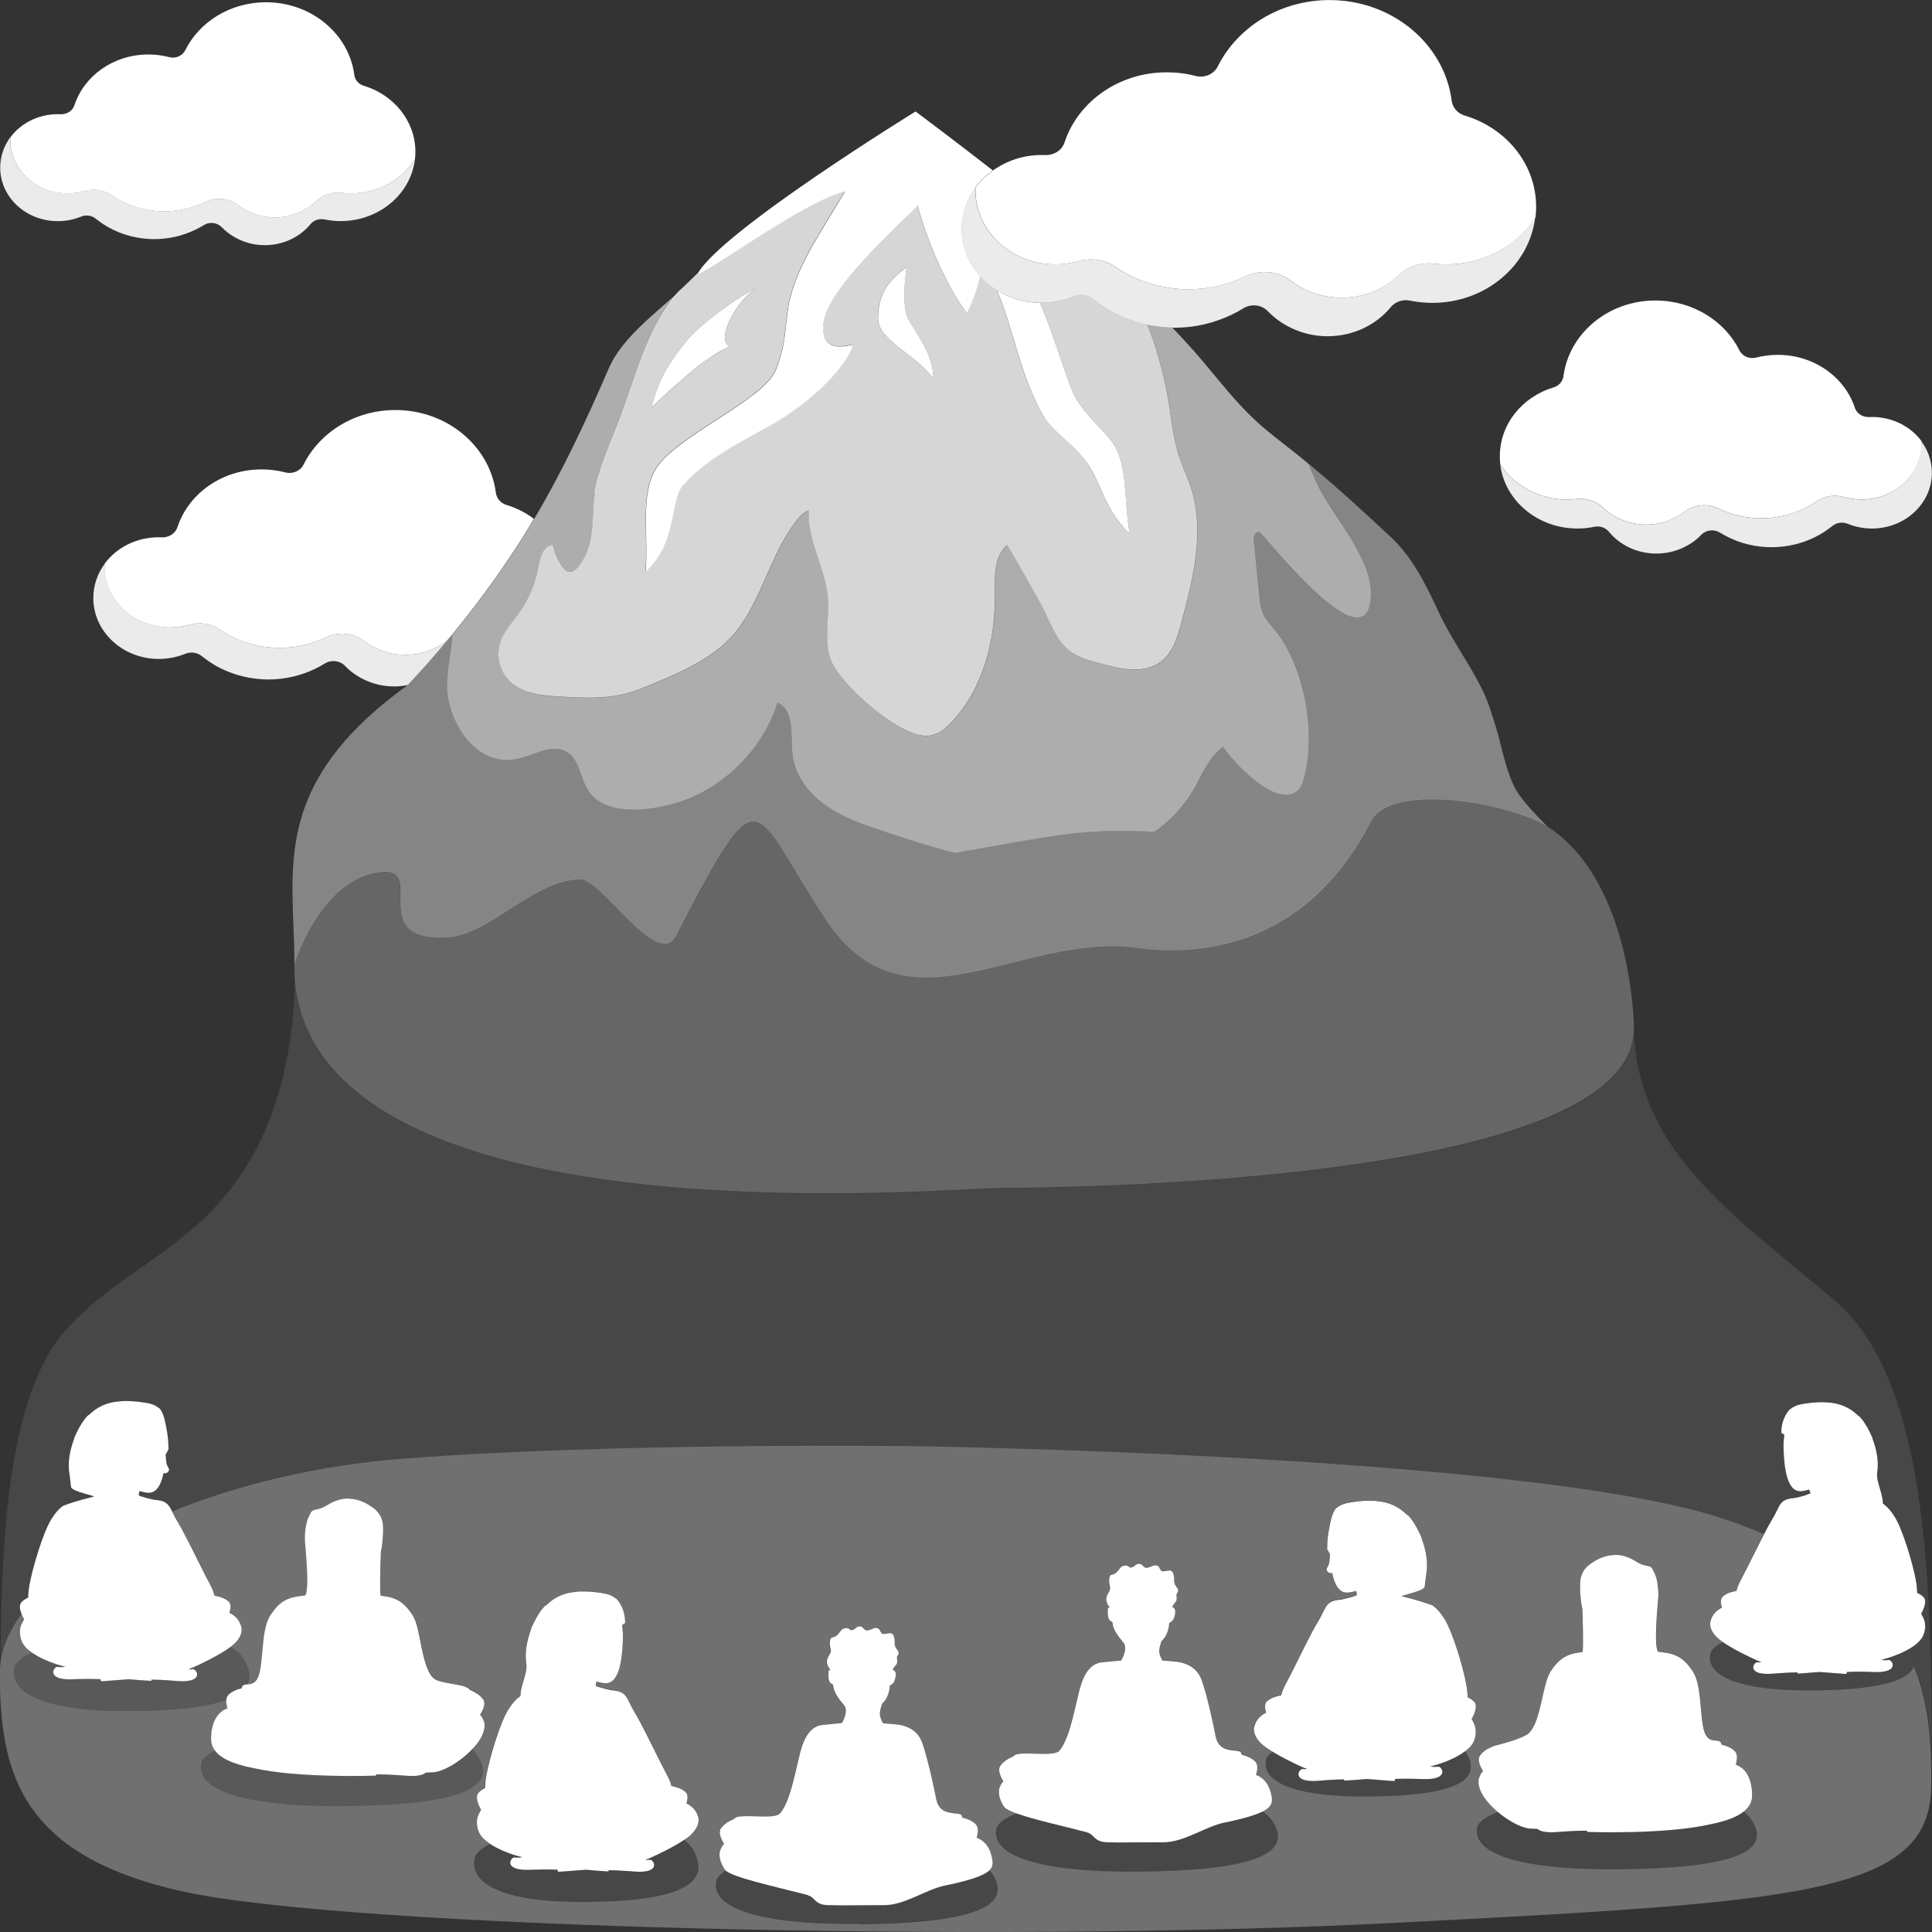 <svg viewBox="0 0 300 300" xmlns="http://www.w3.org/2000/svg"><rect x="0" y="0" width="300" height="300" fill="#333333" stroke="none"/><g fill="#fff"><path d="m 3.38 248.74 c .24 -.23 .47 -.4 .7 -.52 .1 -.06 .2 -.1 .3 -.14 .01 -.61 .07 -1.32 .22 -2.1 .51 -2.72 2.1 -8.02 3.35 -10.04 .63 -1.01 1.23 -1.69 1.92 -2.15 .88 -.32 2.44 -.84 4.65 -1.38 .52 -.13 -3.42 -.78 -3.48 -1.54 -.02 -.28 -.22 -1.78 -.25 -2.01 -.22 -1.35 -.07 -2.72 .28 -4.05 .08 -.3 .17 -.6 .27 -.9 .03 -.1 .07 -.2 .11 -.3 .03 -.1 .07 -.19 .11 -.28 -.03 -.01 -.04 -.02 -.04 -.02 s .08 -.19 .21 -.48 c .28 -.6 .8 -1.64 1.39 -2.43 .14 -.18 .28 -.35 .42 -.5 .07 -.07 .14 -.14 .21 -.2 0 0 .02 .01 .05 .02 .01 -.01 .02 -.03 .04 -.04 .55 -.55 1.18 -1.01 1.89 -1.36 .97 -.47 2.02 -.7 3.1 -.76 1.2 -.08 2.44 .03 3.63 .22 .53 .08 1.06 .18 1.53 .42 .28 .14 .49 .27 .65 .42 .05 0 .08 .01 .08 .01 s .05 .05 .14 .14 c .17 .19 .49 .75 .69 1.57 .21 .86 .44 2.15 .46 2.29 .15 .97 .18 2.25 .17 2.42 0 .05 -.43 .75 -.44 .8 0 0 .04 1.15 .17 1.55 .14 .4 .5 .73 .29 1.04 -.18 .26 -.48 .42 -.8 .31 -.39 1.91 -1.14 3.18 -2.5 3.04 -.04 0 -.08 -.01 -.11 -.01 -.37 -.05 -.73 -.13 -1.1 -.24 -.15 .27 -.12 .68 -.12 .68 .52 .28 2.29 .66 2.29 .66 s 0 0 0 0 c .22 .03 .45 .06 .7 .09 1.33 .17 1.69 .77 2.18 1.76 10.26 -4.17 22.67 -7.17 35.75 -8.19 33.41 -2.6 80.15 -1.94 80.15 -1.94 s 96.7 1.37 125.61 11.46 c 2.02 .71 3.9 1.44 5.68 2.18 .47 -.9 .9 -1.7 1.24 -2.26 1.21 -1.95 1.07 -3.07 2.97 -3.31 .24 -.03 .47 -.06 .68 -.09 s 1.72 -.37 2.22 -.64 c 0 0 .02 -.12 .09 .05 .01 .03 .05 .13 .11 .28 -.03 -.39 -.16 -.72 -.31 -.98 -.35 .11 -.7 .19 -1.06 .23 -.04 0 -.07 .01 -.11 .01 -1.48 .15 -2.21 -1.42 -2.55 -3.66 -.13 -.87 -.25 -2.41 -.24 -3.15 0 -.05 0 -.1 0 -.15 0 -.17 0 -.33 .01 -.48 0 0 .05 -.68 .07 -.86 .02 -.15 .05 -.29 .07 -.43 -.12 -.05 -.21 -.12 -.26 -.21 0 -.01 -.01 -.01 -.01 -.02 l -.2 -.02 c -.01 -.17 -.01 -.33 0 -.48 .04 -.86 .27 -1.56 .53 -2.09 .25 -.52 .53 -.88 .69 -1.06 .08 -.09 .13 -.14 .13 -.14 s .03 0 .07 -.01 c .16 -.14 .36 -.28 .63 -.41 .46 -.23 .98 -.32 1.49 -.4 1.16 -.18 2.36 -.29 3.52 -.21 1.05 .07 2.07 .28 3 .74 .69 .34 1.3 .79 1.83 1.32 .01 .01 .02 .03 .04 .04 .03 -.01 .05 -.02 .05 -.02 .07 .06 .14 .12 .2 .19 .14 .14 .28 .31 .41 .48 .58 .77 1.08 1.78 1.35 2.36 .13 .28 .21 .46 .21 .46 s -.01 .01 -.04 .02 c .04 .09 .07 .18 .1 .28 .04 .1 .07 .19 .1 .29 .1 .29 .19 .58 .26 .87 .34 1.28 .48 2.62 .27 3.92 -.04 .22 -.03 .47 .01 .73 .16 1.24 .92 2.9 .88 4.04 .67 .45 1.25 1.11 1.86 2.09 1.21 1.95 2.75 7.1 3.25 9.73 .14 .76 .2 1.45 .22 2.04 .1 .04 .2 .09 .29 .14 .23 .12 .45 .28 .68 .51 .59 .58 .07 1.81 -.26 2.44 -.02 .04 -.06 .09 -.1 .15 .15 .22 .28 .48 .4 .76 .33 .76 .31 1.65 -.02 2.52 -.14 .36 -.38 .7 -.68 1.02 -.34 .35 -.76 .67 -1.22 .97 0 .01 .01 .01 .01 .01 .64 1.11 .78 2.07 .47 2.88 1.96 4.87 2.58 10.08 2.67 15.54 -.01 -28.72 -.54 -60.25 -15.26 -72.51 -16.85 -14.04 -29.88 -23.14 -30.97 -41.08 -2.17 23.08 -87.9 23.8 -98.4 23.84 -5.19 .02 -48.75 3.83 -79.33 -5.02 -16.82 -4.85 -29.71 -13.52 -30.22 -28.71 .08 3.78 -.14 17.88 -6.99 29.46 -7.99 13.51 -19.31 16.2 -28.39 26.07 -9.53 10.32 -10.25 34.93 -10.3 52.37 .24 -2.7 1.38 -5.4 3.29 -8.02 -.27 -.66 -.45 -1.48 0 -1.92 z" opacity=".1"/><path d="m 26.41 97.42 c 1.04 0 2.05 -.15 3 -.41 1.6 -.46 3.34 -.19 4.7 .73 2.61 1.8 5.84 2.86 9.33 2.86 2.6 0 5.06 -.59 7.22 -1.64 1.9 -.92 4.2 -.7 5.85 .57 1.76 1.34 4 2.15 6.45 2.15 2.41 0 4.61 -.79 6.35 -2.09 .31 -.37 .63 -.73 .94 -1.1 3.51 -4.26 6.79 -8.72 9.82 -13.34 .99 -1.51 1.92 -3.04 2.84 -4.58 -1.24 -.94 -2.67 -1.68 -4.23 -2.15 -.72 -.21 -1.27 -.71 -1.53 -1.35 -.07 -.17 -.12 -.35 -.15 -.53 -.92 -7.24 -7.56 -12.87 -15.6 -12.87 -6.31 0 -11.76 3.47 -14.26 8.46 -.49 1.01 -1.71 1.53 -2.86 1.22 -1.17 -.3 -2.4 -.46 -3.67 -.46 -6.14 0 -11.34 3.76 -13.05 8.95 -.29 .89 -1.12 1.5 -2.09 1.59 -.11 .01 -.23 .02 -.34 .01 -.17 -.01 -.34 -.01 -.51 -.01 -3.48 0 -6.55 1.63 -8.38 4.11 -.01 .15 -.01 .29 -.01 .44 0 5.21 4.56 9.45 10.16 9.45 z"/><path d="m 62.97 101.68 c -2.45 0 -4.69 -.81 -6.45 -2.15 -1.65 -1.27 -3.96 -1.49 -5.85 -.57 -2.16 1.05 -4.62 1.64 -7.22 1.64 -3.49 0 -6.72 -1.06 -9.33 -2.86 -1.35 -.92 -3.1 -1.19 -4.7 -.73 -.95 .27 -1.96 .41 -3 .41 -5.61 0 -10.16 -4.23 -10.16 -9.45 0 -.15 0 -.29 .01 -.44 -1.13 1.52 -1.78 3.36 -1.78 5.34 0 5.21 4.56 9.45 10.16 9.45 1.47 0 2.86 -.29 4.12 -.8 .86 -.35 1.87 -.21 2.57 .37 .09 .07 .19 .14 .28 .21 .66 .51 1.36 .98 2.1 1.39 1.98 1.08 4.24 1.77 6.65 1.96 .43 .03 .86 .06 1.3 .06 2.62 0 5.09 -.61 7.27 -1.66 .51 -.25 1.02 -.52 1.5 -.82 1 -.62 2.34 -.47 3.14 .37 .81 .86 1.8 1.56 2.9 2.1 1.41 .69 3.01 1.09 4.72 1.09 .72 0 1.43 -.08 2.11 -.22 2.08 -2.19 4.08 -4.46 6.02 -6.78 -1.74 1.3 -3.95 2.09 -6.35 2.09 z" opacity=".9"/><path d="m 296.79 255.84 c 0 -.01 -.01 -.01 -.01 -.01 -.46 .29 -.97 .56 -1.48 .79 -1.2 .55 -2.43 .92 -3.17 1.08 h -.01 c .13 .03 .25 .05 .36 .06 .31 .04 .55 .03 .72 -.02 .39 -.11 1.05 .68 .53 1.27 -.33 .37 -1.14 .67 -2.8 .6 -.12 -.01 -.23 -.01 -.35 -.01 -1.73 -.06 -2.95 -.04 -3.78 0 l -.03 .25 s -.09 .08 -.29 .05 c -.12 -.02 -2.25 -.18 -3.96 -.3 -1.96 .19 -3.37 .25 -3.37 .25 -.03 0 -.03 -.07 -.01 -.18 -.82 .01 -1.94 .05 -3.44 .17 -.12 .01 -.23 .02 -.35 .03 -1.69 .14 -2.52 -.11 -2.87 -.47 -.56 -.56 .08 -1.38 .48 -1.29 .15 .03 .36 .04 .62 0 -.01 0 -.01 0 -.02 0 -.26 -.06 -2.81 -1.19 -4.86 -2.41 -.4 -.24 -.77 -.47 -1.11 -.71 -1.11 .56 -1.86 1.19 -1.98 1.89 -.58 3.4 4.45 5.75 16.23 5.62 8.95 -.1 14.47 -1.21 15.43 -3.78 .3 -.81 .17 -1.76 -.47 -2.88 z" opacity=".1"/><path d="m 251.59 290.27 c 16.07 -.15 24.05 -2.32 20.41 -7.71 -.31 -.46 -.74 -.88 -1.24 -1.26 -.95 .75 -2.54 1.46 -5.24 1.98 -7.05 1.61 -19.03 1.16 -19.03 1.16 -.04 0 -.04 -.07 -.01 -.19 -.91 -.01 -2.28 .03 -4.22 .17 -.12 .01 -.25 .02 -.38 .03 -1.83 .15 -2.74 -.12 -3.12 -.48 -.44 -.02 -.83 -.03 -1.13 -.05 -1.05 -.05 -2.62 -.79 -4.09 -1.85 -.31 -.22 -.61 -.46 -.9 -.71 -1.78 .69 -3.01 1.49 -3.19 2.38 -.79 3.94 6.08 6.66 22.15 6.51 z" opacity=".1"/><path d="m 222.16 274.25 s -.01 0 -.01 .01 c .13 .03 .26 .05 .37 .06 .32 .04 .57 .03 .74 -.02 .4 -.11 1.08 .7 .55 1.31 -.34 .39 -1.17 .69 -2.89 .62 -.12 -.01 -.24 -.01 -.36 -.01 -1.79 -.06 -3.04 -.04 -3.9 0 l -.03 .26 s -.09 .08 -.3 .05 c -.12 -.02 -2.32 -.18 -4.09 -.31 -2.02 .19 -3.47 .26 -3.47 .26 -.03 0 -.03 -.07 -.01 -.19 -.85 .01 -2 .05 -3.55 .17 -.12 .01 -.24 .02 -.36 .03 -1.74 .15 -2.6 -.12 -2.96 -.49 -.57 -.58 .09 -1.42 .49 -1.33 .16 .04 .37 .04 .64 0 -.01 0 -.01 0 -.02 0 -.26 -.07 -2.9 -1.23 -5.01 -2.48 -.1 -.06 -.2 -.12 -.29 -.18 -.6 .42 -.99 .87 -1.07 1.36 -.58 3.4 4.45 5.75 16.23 5.62 s 17.62 -2 14.95 -6.65 c -.08 -.14 -.17 -.28 -.27 -.41 -.62 .47 -1.35 .88 -2.11 1.22 -1.24 .56 -2.5 .95 -3.27 1.12 z" opacity=".1"/><path d="m 197.61 282.77 c -.38 -.56 -.9 -1.06 -1.53 -1.49 -1.04 .53 -2.83 1.09 -5.91 1.72 -3.06 .63 -6.2 3.05 -9.5 3.06 -3.95 .01 -4.44 .01 -4.44 .01 -.04 0 -2.27 .03 -4.24 -.02 -2.18 -.06 -1.96 -1.22 -3.14 -1.52 -4.01 -1.04 -8.47 -2.04 -10.98 -2.94 -1.75 .7 -2.96 1.5 -3.14 2.41 -.8 4.02 6.12 6.8 22.31 6.64 s 24.23 -2.37 20.56 -7.87 z" opacity=".1"/><path d="m 153.69 290.35 c -.69 .72 -2.44 1.49 -6.91 2.41 -3.06 .63 -6.2 3.05 -9.5 3.06 -3.95 .01 -4.44 .01 -4.44 .01 -.04 0 -2.27 .03 -4.24 -.02 -2.18 -.06 -1.96 -1.22 -3.14 -1.52 -5.31 -1.38 -11.42 -2.69 -12.74 -3.79 -.82 .49 -1.36 1.03 -1.48 1.61 -.8 4.02 6.12 6.8 22.31 6.64 s 24.23 -2.37 20.56 -7.86 c -.13 -.19 -.27 -.37 -.43 -.54 z" opacity=".1"/><path d="m 107.79 287.48 c -.37 -.69 -.91 -1.28 -1.57 -1.79 -.3 .2 -.62 .41 -.97 .61 -2.12 1.25 -4.75 2.42 -5.01 2.48 -.01 0 -.01 0 -.02 0 .26 .03 .48 .03 .64 0 .41 -.09 1.07 .75 .49 1.33 -.36 .37 -1.22 .63 -2.96 .49 -.12 -.01 -.24 -.02 -.36 -.03 -1.55 -.12 -2.7 -.17 -3.55 -.17 .02 .12 .02 .19 -.01 .19 0 0 -1.45 -.06 -3.47 -.26 -1.76 .13 -3.97 .29 -4.09 .31 -.2 .03 -.3 -.05 -.3 -.05 l -.03 -.26 c -.85 -.05 -2.11 -.07 -3.9 0 -.12 0 -.24 .01 -.36 .01 -1.72 .07 -2.55 -.23 -2.89 -.62 -.54 -.61 .15 -1.42 .55 -1.31 .17 .05 .43 .06 .74 .02 .12 -.01 .24 -.03 .37 -.06 h -.01 c -.77 -.17 -2.04 -.55 -3.27 -1.12 -.59 -.27 -1.17 -.58 -1.69 -.93 -1.36 .69 -2.3 1.49 -2.44 2.38 -.63 4.02 4.87 6.8 17.75 6.64 s 19.27 -2.37 16.35 -7.87 z" opacity=".1"/><path d="m 71.4 273.34 c -1.47 1.07 -3.05 1.8 -4.09 1.85 -.31 .01 -.69 .03 -1.13 .05 -.38 .37 -1.29 .63 -3.12 .48 -.13 -.01 -.26 -.02 -.38 -.03 -1.95 -.15 -3.31 -.18 -4.22 -.17 .02 .12 .02 .19 -.01 .19 0 0 -11.98 .44 -19.03 -1.16 -3.54 -.69 -5.2 -1.69 -5.96 -2.69 -1.19 .59 -1.97 1.24 -2.12 1.95 -.8 4.02 6.12 6.8 22.31 6.64 s 24.23 -2.37 20.56 -7.87 c -.23 -.34 -.51 -.66 -.84 -.96 -.59 .62 -1.26 1.21 -1.97 1.72 z" opacity=".1"/><path d="m 29.29 259.19 c -.01 0 -.01 0 -.02 0 .26 .03 .48 .03 .64 0 .41 -.09 1.07 .75 .49 1.33 -.36 .37 -1.22 .63 -2.96 .49 -.12 -.01 -.24 -.02 -.36 -.03 -1.55 -.12 -2.7 -.17 -3.55 -.17 .02 .12 .02 .19 -.01 .19 0 0 -1.45 -.06 -3.47 -.26 -1.76 .13 -3.97 .29 -4.09 .31 -.2 .03 -.3 -.05 -.3 -.05 l -.03 -.26 c -.85 -.05 -2.11 -.07 -3.9 0 -.12 0 -.24 .01 -.36 .01 -1.72 .07 -2.55 -.23 -2.89 -.62 -.54 -.61 .15 -1.42 .55 -1.31 .17 .05 .43 .06 .74 .02 .12 -.01 .24 -.03 .37 -.06 h -.01 c -.77 -.17 -2.04 -.55 -3.27 -1.12 -.66 -.3 -1.31 -.66 -1.87 -1.06 -1.51 .71 -2.56 1.53 -2.71 2.45 -.66 4.02 5.1 6.8 18.6 6.64 6.42 -.07 11.3 -.62 14.33 -1.75 .03 -.33 .14 -.63 .39 -.84 .2 -.17 .39 -.31 .59 -.43 .48 -.28 .95 -.42 1.42 -.53 .01 -.18 .06 -.32 .18 -.43 .16 -.14 .39 -.17 .66 -.19 .51 -1.02 .39 -2.24 -.42 -3.7 -.48 -.86 -1.24 -1.56 -2.18 -2.15 -.44 .34 -.97 .68 -1.55 1.02 -2.12 1.25 -4.75 2.42 -5.01 2.48 z" opacity=".1"/><path d="m 92.38 76.55 c -.65 4.03 .22 7.8 -2.47 11.34 -.4 .53 -1.01 1.07 -1.65 .89 -.36 -.1 -.62 -.4 -.85 -.7 -.74 -1 -1.26 -2.17 -1.5 -3.4 -1.49 -.09 -2.05 1.87 -2.3 3.35 -.43 2.52 -1.44 4.94 -2.91 7.03 -1.12 1.59 -2.54 3.04 -3.08 4.9 -.61 2.07 .04 4.46 1.62 5.93 1.98 1.85 4.91 2.11 7.61 2.27 4.14 .25 8.45 .47 12.3 -1.08 5.15 -2.07 11.56 -4.54 15.12 -8.99 4.1 -5.12 5.35 -12.06 9.43 -17.27 .51 -.65 1.09 -1.3 1.87 -1.54 -.26 4.64 2.59 8.92 2.98 13.55 .31 3.59 -.98 7.87 1.19 11.05 2.34 3.45 6.77 7.31 10.45 9.26 1.49 .79 3.22 1.43 4.84 .94 1.07 -.32 1.94 -1.1 2.71 -1.91 4.89 -5.19 6.83 -12.62 6.74 -19.75 -.03 -2.75 -.18 -5.93 1.88 -7.76 .11 -.1 4.98 8.62 5.32 9.26 1.01 1.9 1.89 4.34 3.25 6.02 1.93 2.39 4.85 2.79 7.9 3.58 2.54 .65 5.48 .77 7.54 -.85 1.79 -1.41 2.48 -3.77 3.07 -5.97 1.85 -6.9 3.69 -14.27 1.47 -21.06 -.54 -1.65 -1.31 -3.22 -1.85 -4.88 -1.04 -3.19 -1.21 -6.58 -1.86 -9.87 -.64 -3.24 -1.62 -7 -3.04 -10.48 -1.94 -.41 -3.77 -1.09 -5.43 -2 -.91 -.5 -1.76 -1.06 -2.56 -1.69 -.11 -.09 -.23 -.16 -.34 -.25 -.86 -.7 -2.08 -.88 -3.13 -.45 -1.54 .63 -3.23 .98 -5.02 .98 -.07 0 -.14 -.01 -.21 -.01 2.63 6.15 4.29 12.62 5.59 14.83 2.12 3.61 5.48 5.65 6.53 8.42 1.44 3.81 .93 7.09 1.81 12.64 -3.8 -3.76 -4.5 -7.68 -6.12 -10.28 -2.17 -3.47 -5.69 -5.38 -7.17 -7.84 -3.62 -6.01 -4.84 -13.94 -7.31 -19.71 -.98 -.61 -1.85 -1.35 -2.61 -2.18 -.48 1.83 -1.01 3.62 -2.07 5.7 -2.73 -3.46 -5.87 -10.18 -7.67 -16.67 -2.72 2.89 -14.25 12.96 -14.63 18.44 -.23 3.27 1.49 3.88 4.56 3.15 -.54 2.94 -6.28 9.01 -13.09 12.72 -5.65 3.08 -9.93 5.38 -13.23 9.09 -2.12 2.38 -.74 8.84 -5.84 13.45 .47 -5.45 -.83 -11.82 1.48 -15.81 3.02 -5.21 16.76 -10.73 18.73 -15.5 1.86 -4.48 1.35 -7.63 2.23 -11.15 1.39 -5.55 4.8 -10.28 8.52 -16.6 -.4 .1 -.83 .23 -1.29 .39 -.56 .2 -1.17 .46 -1.8 .75 -.23 .1 -.46 .21 -.7 .33 -1.72 .83 -3.62 1.9 -5.55 3.05 -.12 .07 -.23 .14 -.35 .21 -2.21 1.34 -4.44 2.77 -6.43 4.05 -.77 .5 -1.51 .97 -2.19 1.41 -.49 .31 -.95 .61 -1.38 .87 -.22 .14 -.44 .27 -.65 .4 -.85 .52 -1.56 .92 -2.04 1.15 -.07 .03 -.14 .06 -.2 .08 -.04 .02 -.08 .04 -.12 .05 -.09 .03 -.16 .05 -.23 .06 -.47 .46 -.93 .91 -1.4 1.37 -.5 .49 -1.04 .99 -1.6 1.49 -5.04 6.17 -6.35 12.92 -9.33 20.57 -1.29 3.31 -3.02 7.11 -3.59 10.6 z m 44.21 -29.47 c .06 -.24 .12 -.46 .19 -.68 .14 -.44 .31 -.84 .5 -1.21 .29 -.56 .62 -1.04 .98 -1.47 .71 -.86 1.51 -1.49 2.19 -1.99 .11 -.08 .22 -.16 .33 -.24 s 0 0 0 0 c -.2 1.42 -.32 2.73 -.35 3.89 -.02 .78 .01 1.49 .08 2.13 .04 .32 .09 .62 .15 .9 .12 .56 .3 1.04 .53 1.43 .63 1.04 1.59 2.42 2.38 3.97 .2 .39 .38 .79 .55 1.19 .51 1.22 .84 2.51 .8 3.81 -2.8 -3.92 -8.59 -5.93 -8.6 -9.35 0 -.89 .09 -1.68 .26 -2.39 z m -30.52 6.55 c .11 -.14 .22 -.28 .32 -.42 .95 -1.25 3.04 -3.11 5.42 -4.89 1.06 -.79 2.17 -1.56 3.27 -2.25 .82 -.52 1.64 -1 2.41 -1.4 -1.11 .73 -2.29 2.01 -3.22 3.4 -.46 .69 -.86 1.41 -1.16 2.11 -.2 .46 -.35 .91 -.44 1.33 -.05 .21 -.08 .41 -.1 .6 -.03 .39 0 .73 .11 1.03 .11 .29 .29 .53 .56 .7 -.41 .19 -.82 .4 -1.23 .63 s -.82 .47 -1.24 .73 c -.84 .53 -1.7 1.15 -2.64 1.89 s -1.96 1.61 -3.11 2.64 -2.42 2.22 -3.88 3.61 0 0 0 0 c 1.16 -4.93 3.27 -7.55 4.93 -9.7 z" opacity=".8"/><path d="m 162.13 64.79 c 1.48 2.46 5 4.38 7.17 7.84 1.62 2.59 2.32 6.52 6.12 10.28 -.89 -5.55 -.37 -8.83 -1.81 -12.64 -1.05 -2.77 -4.4 -4.81 -6.53 -8.42 -1.31 -2.22 -2.97 -8.69 -5.59 -14.83 -2.46 -.04 -4.75 -.74 -6.66 -1.93 2.47 5.77 3.69 13.7 7.31 19.71 z"/><path d="m 108.63 42.42 c .06 -.03 .13 -.05 .2 -.08 .49 -.22 1.19 -.62 2.04 -1.15 .21 -.13 .42 -.26 .65 -.4 .43 -.27 .89 -.56 1.38 -.87 .69 -.44 1.42 -.91 2.19 -1.41 1.99 -1.28 4.21 -2.71 6.43 -4.05 .12 -.07 .23 -.14 .35 -.21 1.93 -1.16 3.83 -2.22 5.55 -3.05 .24 -.11 .47 -.22 .7 -.33 .63 -.29 1.24 -.54 1.8 -.75 .46 -.16 .89 -.3 1.29 -.39 -3.72 6.32 -7.13 11.04 -8.52 16.6 -.88 3.52 -.38 6.67 -2.23 11.15 -1.98 4.77 -15.71 10.29 -18.73 15.5 -2.31 3.99 -1.01 10.36 -1.48 15.81 5.09 -4.62 3.72 -11.07 5.84 -13.45 3.3 -3.71 7.59 -6.01 13.23 -9.09 6.81 -3.71 12.55 -9.78 13.09 -12.72 -3.08 .73 -4.79 .12 -4.56 -3.15 .38 -5.49 11.91 -15.56 14.63 -18.44 1.79 6.48 4.94 13.21 7.67 16.67 1.06 -2.08 1.59 -3.87 2.07 -5.7 -1.8 -2 -2.89 -4.57 -2.89 -7.37 0 -2.41 .8 -4.65 2.17 -6.5 .73 -.99 1.64 -1.85 2.66 -2.58 -5.98 -4.66 -11.99 -9.15 -11.99 -9.15 s -30.3 18.65 -33.87 25.24 c .06 -.01 .14 -.03 .23 -.06 .03 -.01 .08 -.03 .12 -.05 z"/><path d="m 58.56 135.46 c 8.32 -1.41 -2.32 10.75 10.84 10.08 6.63 -.34 13.34 -8.88 20.68 -9.02 3.3 -.06 12.02 14.28 14.89 8.73 13.6 -26.36 11.55 -19.95 23.26 -2.41 12.44 18.64 30.06 1.89 48.29 4.33 8.43 1.13 25.76 .9 36.35 -19.62 3.22 -6.23 21.76 -2.8 27.4 .81 -2.36 -2.47 -4.37 -4.5 -5.31 -6.57 -1.25 -2.77 -1.76 -5.81 -2.63 -8.72 -.64 -2.12 -1.29 -4.25 -2.28 -6.23 -2.08 -4.11 -4.72 -7.63 -6.68 -11.86 -1.92 -4.11 -4 -8.41 -7.37 -11.55 -4.19 -3.91 -8.4 -7.8 -12.83 -11.44 .45 1 .84 2.02 1.3 3.01 2.42 5.2 8.69 11.52 8.4 17.57 -.51 10.65 -15.17 -7.85 -17.09 -9.79 -.08 -.08 -.17 -.17 -.27 -.21 -.58 -.25 -.89 .68 -.82 1.31 .28 2.81 .56 5.62 .84 8.43 .11 1.07 .22 2.17 .69 3.14 .46 .93 1.21 1.67 1.86 2.48 4.56 5.74 6.28 15.96 4.4 22.88 -.19 .7 -.43 1.44 -.98 1.92 -3.32 2.87 -9.99 -4.42 -11.59 -6.79 -2.27 1.59 -3.26 4.39 -4.67 6.78 -1.51 2.57 -3.58 4.7 -5.99 6.41 -4.56 -.18 -8.92 -.18 -12.78 .27 -4.98 .59 -11.34 1.82 -18.22 3.02 -3.71 -.95 -7.39 -2.15 -11.01 -3.36 -3.11 -1.04 -6.26 -2.11 -8.95 -3.99 -2.68 -1.88 -4.88 -4.71 -5.24 -7.97 -.32 -2.94 .39 -6.85 -2.32 -8.03 -1.98 6.32 -6.81 11.61 -12.75 14.45 -4.1 1.96 -13.28 3.94 -16.49 -.57 -1.4 -1.97 -1.4 -5 -3.49 -6.23 -2.32 -1.38 -5.12 .59 -7.77 1.11 -6.06 1.21 -10.22 -5.05 -10.77 -10.28 -.29 -2.7 .59 -6.01 .8 -9.08 -.31 .37 -.63 .73 -.94 1.1 -1.94 2.32 -3.94 4.58 -6.02 6.78 -.02 .03 -.05 .05 -.07 .08 -18.54 13.44 -18.14 25.05 -17.67 37.24 .08 2.02 .16 4.05 .15 6.12 0 0 3.81 -12.8 12.85 -14.34 z" opacity=".4"/><path d="m 70.26 98.49 c -.21 3.07 -1.09 6.38 -.8 9.08 .56 5.23 4.71 11.48 10.77 10.28 2.65 -.53 5.45 -2.49 7.77 -1.11 2.08 1.23 2.08 4.26 3.49 6.23 3.21 4.51 12.39 2.53 16.49 .57 5.95 -2.84 10.77 -8.13 12.75 -14.45 2.71 1.18 2 5.09 2.32 8.03 .35 3.26 2.55 6.09 5.24 7.97 2.68 1.88 5.84 2.95 8.95 3.99 3.63 1.21 7.3 2.41 11.01 3.36 6.88 -1.2 13.24 -2.43 18.22 -3.02 3.86 -.46 8.22 -.46 12.78 -.27 2.41 -1.71 4.47 -3.83 5.99 -6.41 1.41 -2.39 2.4 -5.19 4.67 -6.78 1.6 2.37 8.27 9.66 11.59 6.79 .55 -.48 .79 -1.22 .98 -1.92 1.88 -6.92 .16 -17.14 -4.4 -22.88 -.64 -.81 -1.4 -1.55 -1.86 -2.48 -.47 -.97 -.59 -2.06 -.69 -3.14 -.28 -2.81 -.56 -5.62 -.84 -8.43 -.06 -.62 .25 -1.55 .82 -1.31 .11 .05 .19 .13 .27 .21 1.92 1.94 16.58 20.44 17.09 9.79 .29 -6.05 -5.98 -12.37 -8.4 -17.57 -.46 -.99 -.85 -2.02 -1.3 -3.01 -.58 -.48 -1.16 -.97 -1.75 -1.44 -2.21 -1.75 -4.49 -3.43 -6.55 -5.35 -3.01 -2.8 -5.52 -6.08 -8.18 -9.22 -1.49 -1.76 -3.06 -3.46 -4.65 -5.13 -.4 -.01 -.81 -.02 -1.2 -.05 -.91 -.07 -1.79 -.21 -2.66 -.39 1.42 3.48 2.4 7.24 3.04 10.48 .65 3.29 .82 6.68 1.86 9.87 .54 1.65 1.31 3.22 1.85 4.88 2.22 6.79 .37 14.16 -1.47 21.06 -.59 2.2 -1.28 4.56 -3.07 5.97 -2.06 1.62 -5 1.51 -7.54 .85 -3.06 -.79 -5.97 -1.19 -7.9 -3.58 -1.36 -1.68 -2.24 -4.12 -3.25 -6.02 -.34 -.64 -5.21 -9.36 -5.32 -9.26 -2.06 1.83 -1.92 5.01 -1.88 7.76 .09 7.13 -1.84 14.56 -6.74 19.75 -.77 .81 -1.64 1.59 -2.71 1.91 -1.62 .48 -3.35 -.15 -4.84 -.94 -3.68 -1.95 -8.11 -5.82 -10.45 -9.26 -2.17 -3.18 -.88 -7.46 -1.19 -11.05 -.4 -4.63 -3.25 -8.91 -2.98 -13.55 -.78 .25 -1.37 .9 -1.87 1.54 -4.08 5.21 -5.32 12.15 -9.43 17.27 -3.56 4.45 -9.97 6.92 -15.12 8.99 -3.85 1.55 -8.15 1.33 -12.3 1.08 -2.7 -.16 -5.64 -.42 -7.61 -2.27 -1.58 -1.47 -2.23 -3.86 -1.62 -5.93 .55 -1.86 1.96 -3.32 3.08 -4.9 1.47 -2.09 2.48 -4.51 2.91 -7.03 .25 -1.47 .81 -3.43 2.3 -3.35 .24 1.22 .75 2.39 1.5 3.4 .22 .3 .49 .6 .85 .7 .64 .17 1.25 -.36 1.65 -.89 2.69 -3.55 1.82 -7.31 2.47 -11.34 .57 -3.5 2.3 -7.29 3.59 -10.6 2.98 -7.64 4.28 -14.4 9.33 -20.57 -3.89 3.5 -8.83 7.28 -10.75 11.71 -3.5 8.09 -7.15 15.94 -11.63 23.48 -.91 1.54 -1.85 3.07 -2.84 4.58 -3.03 4.62 -6.31 9.08 -9.82 13.34 z" opacity=".6"/><path d="m 105.02 59.72 c 1.15 -1.03 2.17 -1.9 3.11 -2.64 s 1.81 -1.36 2.64 -1.89 c .42 -.27 .83 -.51 1.24 -.73 .41 -.23 .82 -.43 1.23 -.63 -.27 -.17 -.45 -.41 -.56 -.7 s -.14 -.64 -.11 -1.03 c .02 -.19 .05 -.4 .1 -.6 .09 -.42 .25 -.87 .44 -1.33 .3 -.69 .7 -1.41 1.16 -2.11 .93 -1.39 2.11 -2.67 3.22 -3.4 -.77 .41 -1.59 .88 -2.41 1.4 -1.1 .69 -2.22 1.47 -3.27 2.25 -2.38 1.77 -4.47 3.63 -5.42 4.89 -.11 .14 -.21 .28 -.32 .42 -1.65 2.15 -3.76 4.78 -4.93 9.7 1.45 -1.39 2.73 -2.58 3.88 -3.61 z"/><path d="m 144.93 58.82 c .04 -1.3 -.3 -2.59 -.8 -3.81 -.17 -.41 -.36 -.81 -.55 -1.19 -.79 -1.55 -1.75 -2.93 -2.38 -3.97 -.24 -.39 -.41 -.87 -.53 -1.43 -.06 -.28 -.11 -.58 -.15 -.9 -.07 -.64 -.1 -1.36 -.08 -2.13 .03 -1.17 .15 -2.48 .35 -3.89 -.11 .08 -.22 .16 -.33 .24 -.68 .5 -1.48 1.13 -2.19 1.99 -.36 .43 -.69 .92 -.98 1.47 -.19 .37 -.36 .77 -.5 1.21 -.07 .22 -.14 .45 -.19 .68 -.17 .71 -.26 1.5 -.26 2.39 .01 3.42 5.8 5.43 8.6 9.35 z"/><path d="m 10.52 30.03 c .92 0 1.8 -.13 2.64 -.36 1.41 -.41 2.94 -.17 4.13 .64 2.3 1.58 5.14 2.51 8.21 2.51 2.29 0 4.45 -.52 6.35 -1.44 1.67 -.81 3.7 -.62 5.15 .5 1.54 1.18 3.52 1.89 5.67 1.89 2.52 0 4.79 -.97 6.42 -2.53 1.02 -.98 2.47 -1.46 3.93 -1.29 .47 .05 .95 .08 1.44 .08 4.24 0 7.95 -2.12 9.97 -5.27 .05 -.39 .07 -.79 .07 -1.2 0 -4.78 -3.36 -8.84 -8 -10.24 -.63 -.19 -1.12 -.63 -1.35 -1.19 -.06 -.15 -.11 -.31 -.13 -.47 -.81 -6.37 -6.65 -11.31 -13.72 -11.31 -5.55 0 -10.34 3.05 -12.53 7.44 -.44 .89 -1.5 1.35 -2.51 1.08 -1.03 -.27 -2.11 -.41 -3.23 -.41 -5.4 0 -9.97 3.31 -11.47 7.87 -.25 .78 -.98 1.32 -1.84 1.4 -.1 .01 -.2 .02 -.3 .01 -.15 -.01 -.3 -.01 -.45 -.01 -3.06 0 -5.76 1.43 -7.37 3.61 -.01 .13 -.01 .26 -.01 .39 0 4.59 4.01 8.31 8.94 8.31 z"/><path d="m 8.97 34.34 c 1.29 0 2.52 -.25 3.63 -.71 .76 -.31 1.64 -.18 2.26 .33 .08 .06 .17 .12 .25 .18 .58 .45 1.19 .86 1.85 1.22 1.74 .95 3.73 1.56 5.84 1.72 .38 .03 .76 .05 1.15 .05 2.31 0 4.48 -.53 6.39 -1.46 .45 -.22 .9 -.45 1.32 -.72 .88 -.55 2.06 -.41 2.76 .32 .72 .75 1.58 1.37 2.55 1.84 1.24 .61 2.65 .96 4.15 .96 2.89 0 5.47 -1.28 7.1 -3.27 .51 -.62 1.35 -.9 2.16 -.73 s 1.65 .26 2.52 .26 c 5.97 0 10.89 -4.2 11.53 -9.58 -2.02 3.16 -5.73 5.27 -9.97 5.27 -.49 0 -.97 -.03 -1.44 -.08 -1.46 -.17 -2.91 .31 -3.93 1.29 -1.62 1.56 -3.9 2.53 -6.42 2.53 -2.15 0 -4.13 -.71 -5.67 -1.89 -1.45 -1.11 -3.48 -1.31 -5.15 -.5 -1.9 .92 -4.06 1.44 -6.35 1.44 -3.07 0 -5.91 -.94 -8.21 -2.51 -1.19 -.81 -2.72 -1.05 -4.13 -.64 -.84 .24 -1.72 .36 -2.64 .36 -4.93 0 -8.94 -3.72 -8.94 -8.31 0 -.13 0 -.26 .01 -.39 -.98 1.35 -1.56 2.97 -1.56 4.71 0 4.59 4.01 8.31 8.94 8.31 z" opacity=".9"/><path d="m 151.49 29.03 c -.01 .18 -.01 .36 -.01 .53 0 6.34 5.54 11.49 12.37 11.49 1.27 0 2.49 -.18 3.65 -.5 1.95 -.56 4.07 -.23 5.71 .89 3.18 2.19 7.1 3.48 11.36 3.48 3.17 0 6.16 -.72 8.79 -1.99 2.31 -1.12 5.11 -.85 7.12 .69 2.13 1.63 4.87 2.61 7.85 2.61 3.48 0 6.63 -1.34 8.88 -3.5 1.41 -1.36 3.42 -2.02 5.44 -1.79 .65 .08 1.32 .11 1.99 .11 5.86 0 10.99 -2.93 13.79 -7.29 .07 -.54 .1 -1.1 .1 -1.65 0 -6.62 -4.64 -12.23 -11.07 -14.16 -.87 -.26 -1.55 -.87 -1.86 -1.64 -.09 -.21 -.15 -.42 -.18 -.65 -1.12 -8.81 -9.2 -15.65 -18.98 -15.65 -7.68 0 -14.3 4.22 -17.34 10.29 -.6 1.23 -2.08 1.86 -3.47 1.49 -1.42 -.37 -2.92 -.56 -4.46 -.56 -7.47 0 -13.79 4.58 -15.87 10.89 -.35 1.08 -1.36 1.83 -2.54 1.94 -.14 .01 -.28 .02 -.42 .02 -.21 -.01 -.41 -.01 -.62 -.01 -2.84 0 -5.45 .91 -7.54 2.41 -1.02 .73 -1.92 1.59 -2.66 2.58 z"/><path d="m 224.62 41.05 c -.67 0 -1.34 -.04 -1.99 -.11 -2.01 -.23 -4.03 .43 -5.44 1.79 -2.25 2.16 -5.39 3.5 -8.88 3.5 -2.98 0 -5.71 -.98 -7.85 -2.61 -2.01 -1.54 -4.81 -1.81 -7.12 -.69 -2.63 1.27 -5.62 1.99 -8.79 1.99 -4.25 0 -8.18 -1.29 -11.36 -3.48 -1.65 -1.12 -3.77 -1.45 -5.71 -.89 -1.16 .33 -2.38 .5 -3.65 .5 -6.83 0 -12.37 -5.15 -12.37 -11.49 0 -.18 .01 -.36 .01 -.53 -1.37 1.85 -2.17 4.09 -2.17 6.5 0 2.81 1.09 5.37 2.89 7.37 .75 .84 1.63 1.57 2.61 2.18 1.91 1.19 4.2 1.89 6.66 1.93 .07 0 .14 .01 .21 .01 1.78 0 3.48 -.35 5.02 -.98 1.05 -.43 2.27 -.25 3.13 .45 .11 .09 .23 .17 .34 .25 .8 .62 1.65 1.19 2.56 1.69 1.67 .91 3.49 1.59 5.43 2 .87 .18 1.75 .32 2.66 .39 .4 .03 .8 .04 1.2 .05 .13 0 .25 .02 .38 .02 3.19 0 6.2 -.74 8.85 -2.02 .63 -.3 1.24 -.63 1.82 -.99 1.22 -.76 2.85 -.57 3.82 .45 .99 1.04 2.19 1.9 3.52 2.55 1.72 .84 3.66 1.33 5.74 1.33 4 0 7.57 -1.77 9.82 -4.52 .7 -.85 1.87 -1.25 2.99 -1.01 1.12 .23 2.29 .35 3.48 .35 8.26 0 15.06 -5.81 15.95 -13.26 -2.8 4.37 -7.93 7.29 -13.79 7.29 z" opacity=".9"/><path d="m 232.89 70.83 c 0 .42 .03 .84 .07 1.25 2.11 3.29 5.97 5.49 10.38 5.49 .51 0 1.01 -.03 1.5 -.09 1.52 -.17 3.03 .33 4.09 1.35 1.69 1.62 4.06 2.63 6.68 2.63 2.24 0 4.3 -.74 5.9 -1.97 1.51 -1.16 3.62 -1.37 5.36 -.52 1.98 .96 4.23 1.5 6.61 1.5 3.2 0 6.16 -.97 8.55 -2.62 1.24 -.84 2.83 -1.09 4.3 -.67 .87 .24 1.79 .38 2.75 .38 5.14 0 9.31 -3.88 9.31 -8.65 0 -.13 0 -.27 -.01 -.4 -1.68 -2.27 -4.49 -3.76 -7.67 -3.76 -.16 0 -.31 0 -.47 .01 -.11 0 -.21 0 -.32 -.01 -.89 -.08 -1.65 -.65 -1.91 -1.46 -1.57 -4.74 -6.33 -8.19 -11.94 -8.19 -1.16 0 -2.29 .15 -3.36 .42 -1.05 .28 -2.16 -.2 -2.61 -1.12 -2.29 -4.57 -7.27 -7.74 -13.05 -7.74 -7.36 0 -13.43 5.15 -14.28 11.78 -.02 .17 -.07 .33 -.14 .49 -.24 .58 -.75 1.04 -1.4 1.23 -4.84 1.45 -8.33 5.68 -8.33 10.66 z"/><path d="m 289.07 77.57 c -.96 0 -1.88 -.13 -2.75 -.38 -1.47 -.42 -3.06 -.18 -4.3 .67 -2.39 1.64 -5.35 2.62 -8.55 2.62 -2.38 0 -4.63 -.54 -6.61 -1.5 -1.74 -.85 -3.85 -.64 -5.36 .52 -1.61 1.23 -3.66 1.97 -5.9 1.97 -2.62 0 -4.99 -1.01 -6.68 -2.63 -1.06 -1.02 -2.58 -1.52 -4.09 -1.35 -.49 .06 -.99 .09 -1.5 .09 -4.41 0 -8.27 -2.2 -10.38 -5.49 .67 5.61 5.79 9.98 12 9.98 .9 0 1.78 -.09 2.62 -.27 .85 -.18 1.73 .12 2.25 .76 1.7 2.07 4.38 3.4 7.39 3.4 1.56 0 3.03 -.37 4.32 -1 1 -.49 1.91 -1.14 2.65 -1.92 .74 -.76 1.96 -.91 2.88 -.34 .44 .27 .9 .52 1.37 .75 1.99 .97 4.25 1.52 6.66 1.52 .4 0 .8 -.02 1.19 -.05 2.21 -.17 4.27 -.8 6.08 -1.79 .68 -.37 1.32 -.8 1.92 -1.27 .08 -.07 .17 -.12 .26 -.19 .65 -.53 1.57 -.66 2.36 -.34 1.16 .47 2.43 .74 3.77 .74 5.14 0 9.31 -3.88 9.31 -8.65 0 -1.81 -.6 -3.5 -1.63 -4.89 .01 .13 .01 .27 .01 .4 0 4.77 -4.17 8.65 -9.31 8.65 z" opacity=".9"/><path d="m 212.84 127.51 c -10.6 20.52 -27.93 20.75 -36.35 19.62 -18.23 -2.44 -35.85 14.31 -48.29 -4.33 -11.71 -17.54 -9.66 -23.94 -23.26 2.41 -2.87 5.56 -11.59 -8.79 -14.89 -8.73 -7.34 .14 -14.05 8.68 -20.68 9.02 -13.15 .67 -2.52 -11.49 -10.84 -10.08 -9.04 1.54 -12.82 14.37 -12.82 14.37 -.03 15.78 13.1 24.7 30.23 29.66 30.58 8.85 74.14 5.04 79.33 5.02 10.5 -.04 96.22 -.75 98.4 -23.84 .03 -.3 .05 -.6 .05 -.9 0 -.69 -.06 -2.23 -.28 -4.3 -.25 -2.34 -.72 -5.37 -1.55 -8.59 -1.75 -6.74 -5.14 -14.37 -11.66 -18.53 -5.63 -3.6 -24.18 -7.04 -27.4 -.81 z" opacity=".25"/><path d="m 71.37 273.35 c -1.47 1.07 -3.04 1.8 -4.09 1.85 -.31 .02 -.69 .03 -1.13 .05 -.39 .36 -1.29 .63 -3.12 .48 -.13 -.01 -.26 -.02 -.38 -.03 -1.95 -.15 -3.31 -.18 -4.23 -.17 .03 .12 .02 .19 -.01 .19 0 0 -11.98 .44 -19.03 -1.17 -3.54 -.68 -5.19 -1.69 -5.95 -2.69 -.03 -.03 -.04 -.07 -.07 -.1 .02 .03 .04 .07 .06 .1 -1.19 .59 -1.97 1.24 -2.12 1.95 -.8 4.02 6.12 6.8 22.31 6.64 s 24.23 -2.37 20.56 -7.87 c -.23 -.34 -.51 -.66 -.84 -.96 -.59 .62 -1.26 1.21 -1.97 1.72 z" opacity=".1"/><path d="m 34.28 256.71 c -2.12 1.25 -4.76 2.42 -5.02 2.48 .26 .04 .46 .04 .62 0 .41 -.09 1.07 .75 .49 1.33 -.36 .37 -1.22 .63 -2.96 .49 -.12 -.01 -.24 -.02 -.36 -.03 -1.55 -.13 -2.7 -.17 -3.55 -.18 .02 .12 .02 .19 -.01 .19 0 0 -1.45 -.06 -3.47 -.25 -1.77 .13 -3.97 .29 -4.09 .31 -.2 .03 -.29 -.06 -.29 -.06 l -.04 -.25 c -.85 -.05 -2.11 -.07 -3.9 -.01 -.11 .01 -.23 .01 -.35 .02 -1.72 .07 -2.55 -.23 -2.89 -.62 -.54 -.6 .14 -1.42 .54 -1.3 .18 .04 .43 .05 .75 .02 .11 -.02 .24 -.04 .37 -.06 0 -.01 -.01 -.01 -.01 -.01 -.77 -.17 -2.04 -.55 -3.28 -1.12 -.66 -.3 -1.3 -.66 -1.87 -1.05 0 0 -.01 -.01 -.01 -.01 -1.51 .71 -2.55 1.53 -2.71 2.45 -.66 4.02 5.1 6.8 18.6 6.64 6.42 -.07 11.3 -.62 14.32 -1.75 .04 -.33 .15 -.62 .39 -.83 .2 -.18 .39 -.32 .59 -.43 .48 -.28 .95 -.42 1.42 -.53 .01 -.18 .07 -.33 .18 -.43 .16 -.14 .39 -.17 .66 -.19 .34 -.03 .74 -.05 1.1 -.31 -.36 .26 -.76 .28 -1.1 .3 .51 -1.02 .39 -2.24 -.42 -3.7 -.48 -.85 -1.23 -1.56 -2.17 -2.14 -.44 .33 -.97 .68 -1.55 1.02 z" opacity=".1"/><path d="m 297.23 258.71 c -.96 2.57 -6.47 3.68 -15.43 3.78 -11.78 .13 -16.81 -2.22 -16.23 -5.62 .12 -.7 .87 -1.33 1.98 -1.89 -.37 -.25 -.69 -.5 -.94 -.74 -.05 -.05 -.09 -.11 -.14 -.16 -.07 -.08 -.14 -.16 -.21 -.24 -.08 -.1 -.16 -.2 -.23 -.3 -.07 -.11 -.14 -.21 -.19 -.32 -.05 -.09 -.09 -.17 -.12 -.26 -.05 -.12 -.09 -.25 -.12 -.38 -.02 -.08 -.03 -.16 -.04 -.25 -.01 -.13 -.02 -.25 -.01 -.37 0 -.05 -.01 -.09 0 -.14 .29 -1.25 1.11 -1.89 1.82 -2.22 -.2 -.63 -.29 -1.36 .16 -1.74 .73 -.63 1.42 -.69 2.12 -.87 .03 -.17 .09 -.38 .18 -.62 .12 -.33 .3 -.74 .57 -1.23 .2 -.38 .44 -.82 .68 -1.31 .86 -1.68 1.91 -3.85 2.82 -5.61 -1.78 -.75 -3.66 -1.48 -5.68 -2.18 -28.91 -10.09 -125.61 -11.46 -125.61 -11.46 s -46.74 -.66 -80.15 1.94 c -13.08 1.02 -25.48 4.01 -35.74 8.19 v .01 c .23 .46 .48 1.01 .88 1.65 1.04 1.7 2.86 5.5 4.19 8.12 .26 .5 .5 .96 .71 1.35 .28 .51 .46 .93 .59 1.27 .09 .26 .15 .47 .18 .64 .6 .16 1.2 .25 1.83 .65 .07 .04 .14 .09 .2 .14 .05 .04 .11 .06 .16 .11 .45 .4 .36 1.15 .16 1.8 .73 .34 1.57 1 1.87 2.29 .14 .86 -.34 1.77 -1.1 2.49 -.16 .15 -.35 .31 -.56 .47 .94 .58 1.69 1.28 2.17 2.14 .81 1.46 .93 2.68 .42 3.7 .34 -.03 .74 -.05 1.1 -.3 .36 -.26 .68 -.75 .88 -1.73 .53 -2.64 .33 -6.51 1.55 -8.56 .03 -.05 .05 -.11 .08 -.15 .07 -.1 .13 -.19 .2 -.28 .26 -.37 .52 -.71 .78 -.99 .99 -1.06 2.06 -1.51 3.61 -1.69 .3 -.04 .57 -.07 .82 -.1 .01 -.02 .02 -.05 .03 -.07 .01 -.04 .03 -.07 .04 -.11 .22 -.52 .26 -1.73 .22 -3.09 -.06 -2.1 -.31 -4.54 -.35 -5.22 -.01 -.16 -.02 -.33 -.01 -.52 0 -.19 .01 -.4 .03 -.63 0 -.03 .01 -.07 .01 -.11 .01 -.09 .01 -.18 .02 -.28 .03 -.25 .08 -.57 .14 -.9 .03 -.17 .06 -.35 .11 -.53 .1 -.34 .23 -.69 .42 -1.02 .44 -1.15 .89 -.6 2.26 -1.28 .16 -.08 .33 -.17 .51 -.29 .23 -.14 .45 -.26 .66 -.37 1.48 -.73 2.6 -.62 2.6 -.62 1.08 .06 2.18 .26 3.79 1.39 1.27 .89 1.51 2.09 1.56 2.56 .01 .13 .01 .22 .01 .22 0 .03 .01 .06 .01 .09 .01 .05 .01 .1 .01 .15 .01 .22 .01 .49 0 .78 0 .07 -.01 .14 -.01 .21 -.01 .3 -.03 .62 -.05 .94 0 .03 -.01 .06 -.01 .09 -.07 .79 -.17 1.54 -.28 1.86 -.01 .05 -.04 1.11 -.07 2.4 v .11 .02 c -.02 .8 -.03 1.67 -.03 2.43 0 .81 .02 1.49 .06 1.81 v .02 s 0 0 0 0 c .03 0 .06 .01 .09 .01 .1 .01 .2 .03 .3 .04 2.06 .25 3.26 .96 4.57 2.96 s 1.28 7.71 3.17 9.72 c .97 1.03 5.2 .88 5.75 1.88 0 0 1.04 .46 1.53 .9 .16 .14 .32 .31 .47 .51 .32 .41 .25 .98 .04 1.52 -.13 .33 -.3 .65 -.48 .93 .29 .33 .52 .74 .66 1.24 .11 .6 -.02 1.25 -.32 1.91 -.12 .27 -.26 .54 -.43 .81 q -.01 0 -.01 .01 c -.31 .48 -.71 .95 -1.14 1.4 .33 .3 .61 .62 .84 .96 3.67 5.5 -4.37 7.71 -20.56 7.87 s -23.11 -2.63 -22.31 -6.64 c .14 -.72 .93 -1.37 2.12 -1.95 -.03 -.03 -.04 -.07 -.06 -.1 -.81 -1.14 -.49 -2.25 -.49 -2.87 .09 -.6 .23 -1.13 .43 -1.6 .4 -.96 1.06 -1.65 2.05 -2.03 -.13 -.43 -.22 -.9 -.18 -1.31 -3.03 1.14 -7.9 1.68 -14.32 1.75 -13.5 .16 -19.27 -2.63 -18.6 -6.64 .15 -.92 1.2 -1.74 2.71 -2.45 -.34 -.24 -.65 -.49 -.91 -.75 -.01 -.01 -.01 -.02 -.02 -.02 -.31 -.33 -.55 -.67 -.69 -1.04 -.34 -.9 -.36 -1.82 -.02 -2.6 .03 -.07 .06 -.12 .09 -.18 .07 -.17 .15 -.32 .24 -.47 .03 -.04 .05 -.1 .07 -.14 -.05 -.06 -.09 -.12 -.11 -.15 -.09 -.17 -.19 -.37 -.28 -.59 -1.9 2.63 -3.05 5.32 -3.29 8.02 -.03 .35 -.06 .71 -.06 1.06 0 1.12 .02 2.22 .06 3.31 0 .05 0 .11 .01 .16 .52 13.66 4.82 25.27 28.25 30.47 25.4 5.64 126.38 8.11 188.61 4.88 62.23 -3.24 82.72 -4.32 82.97 -21.07 .02 -1.09 .02 -2.17 0 -3.23 -.09 -5.46 -.71 -10.67 -2.67 -15.54 z m -189.47 28.76 c 2.92 5.5 -3.47 7.71 -16.35 7.87 s -18.38 -2.63 -17.75 -6.64 c .14 -.89 1.07 -1.68 2.44 -2.38 -.41 -.27 -.79 -.57 -1.1 -.89 -.32 -.33 -.56 -.68 -.7 -1.05 -.34 -.9 -.37 -1.82 -.03 -2.6 .1 -.25 .23 -.46 .36 -.66 l .06 -.12 c -.05 -.06 -.09 -.12 -.11 -.16 -.3 -.57 -.75 -1.61 -.45 -2.26 .04 -.1 .1 -.18 .18 -.26 .07 -.07 .14 -.12 .21 -.18 .16 -.14 .32 -.26 .49 -.35 .09 -.05 .19 -.09 .28 -.13 .01 0 .01 -.01 .02 -.01 .01 -.61 .07 -1.32 .22 -2.1 .52 -2.72 2.1 -8.03 3.35 -10.04 .63 -1.01 1.23 -1.7 1.92 -2.16 -.04 -1.17 .74 -2.88 .91 -4.16 .03 -.27 .04 -.53 .01 -.75 -.22 -1.35 -.07 -2.73 .28 -4.05 .08 -.3 .17 -.6 .27 -.9 .03 -.1 .07 -.19 .1 -.29 .04 -.1 .07 -.19 .11 -.29 -.02 -.01 -.04 -.02 -.04 -.02 s .08 -.18 .21 -.47 c .28 -.6 .8 -1.65 1.4 -2.44 .1 -.13 .2 -.25 .31 -.36 .04 -.04 .08 -.1 .12 -.14 s .09 -.08 .13 -.12 c .03 -.02 .05 -.05 .08 -.07 s 0 0 0 0 .02 .01 .03 .01 h .01 c .01 -.01 .03 -.02 .04 -.03 0 0 0 0 .01 -.01 .06 -.06 .13 -.11 .19 -.17 .5 -.47 1.06 -.89 1.69 -1.2 .73 -.35 1.5 -.56 2.3 -.68 .12 -.02 .23 -.02 .35 -.04 .15 -.02 .3 -.04 .45 -.05 .11 -.01 .22 -.01 .33 -.01 1.1 -.04 2.22 .06 3.31 .23 .16 .03 .31 .06 .47 .09 .13 .03 .26 .05 .38 .08 .24 .06 .47 .14 .69 .24 .28 .14 .49 .27 .65 .42 h .02 .05 s 0 0 0 0 .05 .05 .14 .14 c .17 .19 .45 .56 .72 1.09 .27 .55 .5 1.27 .54 2.16 .01 .16 .01 .33 0 .5 l -.2 .02 c 0 .01 -.01 .01 -.01 .02 -.06 .1 -.15 .17 -.27 .22 .03 .14 .06 .29 .08 .44 .03 .18 .07 .89 .07 .89 .01 .16 .01 .33 .01 .5 v .16 c .01 .76 -.11 2.35 -.25 3.25 -.26 1.73 -.75 3.08 -1.63 3.58 -.29 .17 -.63 .24 -1.01 .2 -.04 -.01 -.08 -.01 -.12 -.02 -.37 -.05 -.73 -.12 -1.09 -.24 -.15 .27 -.12 .67 -.12 .67 .52 .28 2.29 .66 2.29 .66 .22 .03 .45 .06 .7 .09 1.95 .25 1.81 1.4 3.06 3.41 1.04 1.69 2.86 5.5 4.19 8.12 .26 .5 .49 .96 .71 1.35 .28 .51 .47 .93 .59 1.27 .09 .25 .15 .46 .18 .64 s .36 .06 .81 .21 c .31 .09 .63 .21 .95 .41 .15 .09 .3 .18 .42 .28 .46 .4 .36 1.15 .16 1.8 .73 .34 1.57 1 1.87 2.29 .14 .86 -.35 1.77 -1.1 2.49 -.29 .28 -.68 .57 -1.13 .87 -.01 .01 -.02 .01 -.03 .02 .66 .51 1.21 1.1 1.57 1.79 z m 25.77 11.28 c -16.19 .16 -23.11 -2.63 -22.31 -6.64 .11 -.58 .65 -1.11 1.47 -1.6 -.06 -.06 -.11 -.11 -.15 -.17 -.01 -.01 -.03 -.03 -.04 -.04 -.33 -.51 -.56 -1.02 -.69 -1.53 -.1 -.41 -.14 -.81 -.07 -1.19 .14 -.5 .37 -.91 .66 -1.24 -.41 -.65 -.83 -1.53 -.58 -2.19 .04 -.09 .08 -.18 .15 -.27 .01 -.01 .02 -.02 .03 -.04 .12 -.14 .23 -.26 .35 -.37 .03 -.03 .06 -.07 .09 -.1 .49 -.44 1.06 -.68 1.53 -.9 .54 -1 6.1 .21 7.07 -.83 1.89 -2.01 2.67 -8.32 3.55 -10.69 .83 -2.25 1.93 -2.87 2.87 -3.05 .1 -.02 .2 -.03 .3 -.04 .03 0 .06 -.01 .09 -.01 1.06 -.11 1.98 -.2 2.84 -.27 0 0 .07 -.11 .16 -.29 .01 -.02 .02 -.05 .03 -.07 .04 -.07 .07 -.15 .11 -.24 0 -.01 .01 -.02 .01 -.03 .1 -.23 .19 -.5 .25 -.78 .02 -.1 .03 -.2 .04 -.3 0 -.05 .02 -.09 .02 -.14 .01 -.3 -.05 -.6 -.21 -.85 0 0 -.82 -.9 -1.32 -1.79 -.17 -.3 -.3 -.6 -.36 -.86 -.04 -.17 -.07 -.35 -.1 -.54 -.01 -.03 -.01 -.05 -.02 -.08 -.09 -.05 -.18 -.1 -.28 -.15 -.26 -.14 -.37 -.53 -.41 -.93 s -.02 -.8 -.01 -.98 c .01 -.19 .18 -.2 .33 -.17 -.12 -.2 -.35 -.39 -.49 -.83 -.03 -.11 -.07 -.21 -.09 -.35 -.09 -.71 .53 -1.23 .59 -1.72 .02 -.19 -.01 -.37 -.05 -.56 -.07 -.31 -.15 -.65 -.06 -1.18 .01 -.05 .03 -.08 .04 -.12 .19 -.54 .47 -.19 1.02 -.67 .64 -.56 .53 -.98 1.34 -1.1 .74 -.11 .54 .53 1.24 .22 .24 -.11 .51 -.53 1.04 -.5 .41 .02 .57 .54 .95 .62 .5 .11 1.15 -.5 1.66 -.35 .58 .17 .35 .44 .8 .85 .27 .2 1.21 -.22 1.5 -.02 .63 .44 .34 1.49 .53 2.02 .03 .07 .06 .14 .09 .2 .19 .32 .48 .54 .45 .86 0 .02 -.01 .05 -.02 .07 -.01 .04 -.02 .08 -.04 .13 -.03 .07 -.08 .15 -.15 .24 -.08 .1 -.05 .32 -.03 .55 .02 .18 .03 .38 -.02 .55 -.12 .36 -.54 .57 -.65 1.03 .01 0 .24 .04 .37 .29 .12 .22 .16 .59 -.06 1.26 0 0 -.1 .58 -.79 .9 0 0 .03 1.69 -1.18 2.79 0 0 0 0 -.01 .01 0 .01 -.01 .02 -.02 .05 -.06 .2 -.33 1.01 -.34 1.46 -.01 .52 .28 1.11 .42 1.39 .03 .06 .06 .1 .07 .12 .75 .06 1.56 .13 2.46 .23 1.55 .24 3 1.09 3.61 2.74 .23 .64 .47 1.44 .71 2.3 .57 2.11 1.12 4.66 1.51 6.58 .03 .17 .08 .32 .13 .46 .76 2.13 3.21 1.43 3.74 1.91 .12 .11 .17 .25 .18 .43 .1 .02 .2 .06 .3 .09 .05 .01 .11 .03 .16 .05 .11 .03 .22 .07 .33 .11 .18 .07 .35 .14 .53 .24 .04 .02 .07 .03 .11 .05 .19 .12 .39 .25 .59 .43 .02 .01 .03 .03 .04 .05 .22 .22 .33 .51 .35 .84 .03 .4 -.05 .84 -.18 1.26 1.48 .57 2.22 1.82 2.47 3.63 v .26 c 0 .37 -.07 .75 -.43 1.13 .16 .17 .3 .35 .42 .54 3.67 5.5 -4.37 7.71 -20.56 7.87 z m 43.49 -8.12 c -16.19 .16 -23.11 -2.63 -22.31 -6.64 .18 -.9 1.38 -1.7 3.13 -2.4 -1.02 -.37 -1.73 -.72 -1.94 -1.05 l -.01 -.01 c -.56 -.86 -.85 -1.73 -.76 -2.52 .01 -.07 0 -.14 .01 -.2 .14 -.5 .37 -.91 .66 -1.23 -.28 -.45 -.55 -.99 -.63 -1.5 -.05 -.35 -.01 -.69 .19 -.96 .15 -.2 .31 -.36 .47 -.51 .49 -.44 1.01 -.66 1.53 -.9 .54 -1 6.1 .21 7.07 -.83 .34 -.37 .65 -.88 .93 -1.48 1.24 -2.7 1.9 -7.27 2.62 -9.21 .62 -1.69 1.4 -2.46 2.14 -2.81 .23 -.11 .45 -.18 .67 -.22 .02 0 .04 -.01 .06 -.02 .1 -.02 .2 -.03 .3 -.04 .03 0 .06 -.01 .09 -.01 1.06 -.11 1.98 -.2 2.84 -.27 .01 -.01 .05 -.08 .1 -.18 .09 -.17 .24 -.46 .35 -.8 .18 -.55 .28 -1.22 -.04 -1.73 0 0 -1.45 -1.59 -1.67 -2.65 0 -.02 -.01 -.04 -.01 -.06 -.04 -.18 -.07 -.37 -.11 -.56 -.09 -.05 -.18 -.1 -.28 -.15 -.51 -.29 -.43 -1.54 -.41 -1.91 0 -.01 .01 -.02 .01 -.03 .02 -.16 .17 -.18 .32 -.15 -.15 -.25 -.47 -.45 -.57 -1.17 -.03 -.2 .01 -.39 .07 -.56 .15 -.44 .48 -.81 .52 -1.16 0 -.02 0 -.03 0 -.05 .03 -.47 -.25 -.86 -.11 -1.69 .07 -.25 .15 -.36 .25 -.42 .15 -.09 .34 -.06 .62 -.22 .06 -.04 .12 -.08 .19 -.14 .38 -.33 .5 -.62 .7 -.82 .14 -.14 .31 -.24 .65 -.29 .74 -.11 .54 .53 1.24 .22 .24 -.11 .51 -.53 1.04 -.5 .41 .02 .57 .54 .95 .62 h .04 c .05 .01 .1 .01 .16 .01 .02 0 .03 -.01 .05 -.01 .46 -.07 .99 -.48 1.42 -.35 .58 .17 .35 .44 .8 .85 .27 .2 1.21 -.22 1.5 -.02 .63 .44 .34 1.48 .53 2.02 .16 .46 .61 .71 .53 1.12 -.02 .11 -.07 .23 -.19 .37 -.03 .04 -.05 .1 -.05 .17 -.01 .23 .06 .57 0 .85 0 .02 0 .04 -.01 .06 -.01 .03 -.03 .06 -.05 .09 -.15 .31 -.5 .53 -.6 .95 0 0 .8 .08 .31 1.55 0 0 -.03 .15 -.14 .33 -.11 .19 -.31 .41 -.65 .57 0 .01 .01 .43 -.14 .98 -.14 .56 -.44 1.26 -1.04 1.81 -.01 .02 -.08 .22 -.15 .49 -.01 .03 -.02 .06 -.03 .1 s -.02 .07 -.03 .11 -.02 .08 -.03 .13 -.03 .11 -.04 .16 c -.01 .03 -.01 .05 -.02 .08 -.03 .16 -.06 .32 -.06 .44 -.01 .64 .42 1.39 .49 1.52 .75 .06 1.56 .13 2.46 .23 1.55 .24 3 1.09 3.61 2.74 .67 1.83 1.37 4.87 1.9 7.39 .11 .52 .21 1.02 .3 1.48 .01 .05 .03 .1 .04 .15 .6 2.46 3.17 1.77 3.79 2.21 .01 .01 .03 .02 .04 .03 s .01 .03 .02 .04 c .08 .09 .12 .2 .14 .32 .01 .03 .01 .05 .02 .07 .47 .11 .94 .25 1.42 .53 .19 .12 .39 .25 .59 .43 .14 .12 .23 .26 .29 .42 .13 .31 .13 .69 .07 1.07 0 .02 0 .04 -.01 .06 -.02 .09 -.04 .18 -.06 .27 0 .01 0 .02 -.01 .03 -.02 .1 -.05 .2 -.08 .3 1.34 .52 2.08 1.6 2.39 3.16 .03 .16 .07 .31 .09 .48 0 .16 0 .31 -.02 .47 v .03 c -.01 .06 -.02 .12 -.04 .18 -.01 .02 -.01 .05 -.02 .07 -.13 .42 -.47 .85 -1.37 1.31 .63 .44 1.15 .93 1.53 1.49 3.67 5.5 -4.37 7.71 -20.56 7.87 z m 51.88 -20.38 c -.14 .38 -.39 .73 -.71 1.06 -.2 .21 -.43 .4 -.68 .59 0 0 -.01 0 -.01 .01 .1 .13 .19 .27 .27 .41 2.67 4.65 -3.18 6.52 -14.95 6.65 -11.78 .13 -16.81 -2.22 -16.23 -5.62 .08 -.49 .48 -.94 1.07 -1.36 -.73 -.45 -1.39 -.9 -1.82 -1.31 -.75 -.71 -1.23 -1.63 -1.1 -2.49 .3 -1.29 1.14 -1.95 1.87 -2.29 -.2 -.65 -.3 -1.4 .16 -1.8 .12 -.11 .26 -.2 .4 -.28 .61 -.38 1.18 -.47 1.78 -.63 .03 -.18 .09 -.38 .18 -.64 .13 -.34 .31 -.76 .59 -1.27 .21 -.39 .45 -.85 .71 -1.35 1.34 -2.62 3.15 -6.43 4.19 -8.12 1.09 -1.77 1.12 -2.86 2.42 -3.28 .19 -.06 .4 -.11 .65 -.14 s .48 -.06 .7 -.09 c .03 -.01 1.55 -.34 2.17 -.61 .04 -.02 .09 -.04 .12 -.05 0 0 .03 -.4 -.12 -.67 -.36 .11 -.72 .19 -1.09 .24 -.03 0 -.05 0 -.07 .01 -.02 0 -.03 0 -.05 .01 -1.36 .14 -2.11 -1.13 -2.5 -3.04 -.08 .03 -.15 .04 -.23 .03 -.23 -.01 -.44 -.14 -.57 -.34 -.21 -.31 .15 -.64 .29 -1.04 s .17 -1.55 .17 -1.55 c 0 -.05 -.43 -.75 -.44 -.8 0 -.17 .02 -1.45 .17 -2.42 .01 -.14 .24 -1.44 .46 -2.29 .2 -.82 .53 -1.38 .69 -1.57 .08 -.09 .14 -.14 .14 -.14 h .01 s .02 0 .07 -.01 c .16 -.15 .37 -.28 .64 -.42 h .01 c .02 -.01 .04 -.01 .06 -.02 .46 -.21 .96 -.31 1.47 -.39 .6 -.1 1.21 -.17 1.82 -.21 .39 -.03 .79 -.03 1.18 -.03 .21 0 .42 0 .63 .02 .14 .01 .27 .03 .41 .04 .94 .09 1.85 .31 2.69 .72 .72 .35 1.34 .81 1.9 1.36 .01 .01 .02 .03 .03 .04 .02 -.01 .03 -.01 .04 -.01 s .03 -.01 .03 -.01 c .07 .06 .14 .13 .21 .2 .14 .15 .28 .31 .42 .5 .6 .79 1.12 1.83 1.39 2.43 .14 .29 .21 .48 .21 .48 s -.01 .01 -.04 .02 c .04 .09 .08 .19 .11 .28 .04 .1 .07 .2 .11 .3 .1 .29 .19 .59 .27 .9 .35 1.32 .5 2.69 .28 4.04 -.04 .22 -.23 1.73 -.25 2.01 -.07 .75 -4.01 1.41 -3.49 1.53 2.22 .53 3.78 1.06 4.65 1.38 .7 .46 1.29 1.14 1.92 2.15 1.25 2.02 2.84 7.32 3.35 10.04 .15 .79 .21 1.49 .23 2.1 .1 .05 .2 .09 .3 .15 .23 .13 .46 .29 .7 .52 .61 .6 .07 1.87 -.27 2.52 -.02 .04 -.06 .09 -.11 .15 .16 .23 .29 .49 .41 .79 .34 .78 .32 1.69 -.02 2.59 z m 22.65 20.01 c -16.07 .15 -22.94 -2.57 -22.15 -6.51 .18 -.9 1.44 -1.69 3.21 -2.38 -.87 -.74 -1.66 -1.57 -2.21 -2.41 v -.01 c -.6 -.93 -.92 -1.87 -.76 -2.72 .14 -.5 .38 -.91 .67 -1.24 -.24 -.37 -.47 -.82 -.59 -1.26 -.02 -.09 -.04 -.17 -.05 -.25 0 -.02 -.01 -.05 -.01 -.07 -.04 -.32 .02 -.62 .21 -.87 .15 -.2 .29 -.34 .45 -.49 0 0 .01 -.01 .01 -.01 s 0 0 .01 -.01 c .49 -.44 1 -.66 1.51 -.88 h .01 c .01 0 .02 -.01 .03 -.01 s .03 -.01 .04 -.01 c .42 -.14 4.64 -1.1 5.58 -2.1 1.55 -1.66 1.89 -5.66 2.7 -8.15 .16 -.53 .35 -1 .57 -1.35 1.31 -2 2.52 -2.72 4.57 -2.96 .1 -.01 .2 -.03 .3 -.04 .03 0 .06 -.01 .09 -.01 v -.01 c .15 -1.05 -.03 -6.68 -.04 -6.79 -.11 -.33 -.22 -1.12 -.29 -1.95 -.03 -.39 -.05 -.78 -.06 -1.14 -.01 -.29 -.01 -.56 0 -.78 0 -.09 .01 -.17 .02 -.25 0 0 -.05 -1.64 1.57 -2.78 1.59 -1.12 2.69 -1.33 3.75 -1.39 .02 0 .05 0 .07 -.01 0 0 1.46 -.14 3.25 .99 1.79 1.14 2.29 .28 2.78 1.57 .19 .32 .32 .67 .42 1.01 .15 .53 .21 1.04 .25 1.43 .02 .14 .03 .26 .04 .39 .03 .46 .04 .83 .02 1.15 -.08 1.11 -.69 7 -.13 8.31 .03 .06 .05 .12 .07 .18 l .21 .03 c .2 .02 .4 .05 .62 .08 2.06 .25 3.27 .96 4.59 2.96 1.31 2.01 1.08 6.01 1.62 8.71 .55 2.7 2.08 1.71 2.64 2.22 .12 .1 .17 .25 .18 .43 .47 .11 .94 .25 1.43 .53 .19 .11 .39 .25 .58 .43 .55 .47 .45 1.36 .22 2.14 1.47 .57 2.22 1.82 2.47 3.63 .02 .76 .5 2.29 -1.25 3.68 -.01 0 -.01 .01 -.02 .01 .49 .38 .91 .79 1.22 1.25 3.64 5.39 -4.33 7.56 -20.41 7.71 z" opacity=".3"/><path d="m 232.61 281.38 c .29 .25 .6 .49 .9 .71 1.48 1.06 3.05 1.8 4.09 1.85 .31 .01 .69 .03 1.14 .05 .38 .36 1.29 .63 3.12 .48 .13 -.01 .25 -.02 .38 -.03 1.95 -.15 3.31 -.18 4.22 -.17 -.02 .12 -.02 .19 .02 .19 0 0 11.98 .44 19.02 -1.17 2.69 -.52 4.28 -1.22 5.23 -1.97 .01 0 .01 -.01 .02 -.01 1.75 -1.39 1.27 -2.92 1.25 -3.68 -.25 -1.81 -1 -3.06 -2.47 -3.63 .23 -.78 .33 -1.67 -.22 -2.14 -.19 -.18 -.39 -.32 -.58 -.43 -.49 -.28 -.96 -.42 -1.43 -.53 -.01 -.18 -.06 -.33 -.18 -.43 -.56 -.51 -2.09 .48 -2.64 -2.22 -.54 -2.7 -.31 -6.7 -1.62 -8.71 -1.32 -2 -2.53 -2.71 -4.59 -2.96 -.22 -.03 -.42 -.05 -.62 -.08 -.07 -.01 -.14 -.02 -.21 -.03 -.02 -.06 -.04 -.12 -.07 -.18 -.56 -1.31 .05 -7.2 .13 -8.31 .02 -.32 .01 -.69 -.02 -1.15 -.01 -.13 -.02 -.25 -.04 -.39 -.04 -.39 -.1 -.9 -.25 -1.43 -.1 -.34 -.23 -.69 -.42 -1.01 -.49 -1.29 -.99 -.43 -2.78 -1.57 -1.79 -1.13 -3.25 -.99 -3.25 -.99 -.02 0 -.05 0 -.07 .01 -1.05 .07 -2.15 .28 -3.72 1.39 -1.62 1.13 -1.57 2.78 -1.57 2.78 -.01 .07 -.02 .16 -.02 .24 -.01 .23 -.01 .49 -.01 .78 .01 .36 .03 .76 .07 1.15 .06 .83 .17 1.62 .28 1.95 .02 .1 .2 5.73 .05 6.79 -.03 0 -.06 .01 -.09 .01 -.1 .01 -.2 .03 -.3 .04 -2.06 .25 -3.27 .96 -4.58 2.96 -.23 .35 -.42 .82 -.59 1.35 -.81 2.49 -1.15 6.49 -2.7 8.15 -.94 1 -5.16 1.96 -5.58 2.1 -.01 0 -.03 .01 -.04 .01 s -.02 .01 -.03 .01 c 0 0 -.01 0 -.01 .01 -.51 .23 -1.02 .44 -1.51 .88 0 0 0 0 -.01 .01 -.16 .14 -.31 .31 -.46 .49 -.19 .25 -.24 .55 -.21 .87 0 .02 .01 .05 .01 .07 .01 .08 .03 .17 .05 .25 .12 .44 .35 .89 .59 1.26 -.29 .33 -.53 .74 -.67 1.24 -.16 .85 .16 1.79 .76 2.72 v .01 c .55 .84 1.34 1.68 2.21 2.41 z"/><path d="m 168.82 284.55 c 1.18 .3 .96 1.46 3.14 1.52 1.96 .05 4.2 .01 4.24 .01 0 0 .48 0 4.44 -.01 3.3 -.01 6.45 -2.43 9.5 -3.06 3.09 -.63 4.87 -1.19 5.91 -1.71 0 0 .01 0 .01 -.01 .9 -.46 1.24 -.89 1.37 -1.31 .01 -.02 .01 -.05 .02 -.07 .02 -.06 .03 -.12 .04 -.18 0 -.01 0 -.02 0 -.03 .02 -.16 .02 -.31 .02 -.47 -.02 -.17 -.06 -.32 -.09 -.48 -.32 -1.55 -1.05 -2.64 -2.39 -3.15 v -.01 c .03 -.1 .06 -.2 .08 -.3 0 -.01 0 -.02 .01 -.03 .02 -.09 .04 -.18 .06 -.27 0 -.02 .01 -.04 .01 -.06 .06 -.39 .06 -.76 -.07 -1.07 -.06 -.16 -.16 -.3 -.29 -.41 -.2 -.17 -.4 -.31 -.59 -.43 -.48 -.28 -.95 -.41 -1.42 -.53 0 -.03 -.01 -.05 -.02 -.07 -.02 -.12 -.07 -.23 -.14 -.32 -.01 -.01 -.01 -.03 -.02 -.04 s -.03 -.02 -.04 -.03 c -.63 -.43 -3.19 .25 -3.79 -2.21 -.01 -.05 -.03 -.09 -.04 -.15 -.09 -.46 -.2 -.96 -.3 -1.48 -.53 -2.53 -1.24 -5.57 -1.91 -7.39 -.6 -1.65 -2.06 -2.5 -3.61 -2.74 -.9 -.1 -1.71 -.17 -2.46 -.23 -.07 -.12 -.5 -.88 -.49 -1.51 0 -.13 .03 -.28 .06 -.45 .01 -.03 .01 -.05 .02 -.08 .01 -.05 .02 -.11 .04 -.16 .01 -.04 .02 -.08 .03 -.13 .01 -.04 .02 -.08 .03 -.11 s .02 -.06 .03 -.1 c .07 -.24 .13 -.44 .15 -.48 .01 -.01 .01 -.01 .01 -.01 .61 -.55 .9 -1.25 1.04 -1.81 s .14 -.98 .14 -.98 c .34 -.16 .54 -.39 .65 -.57 s .14 -.33 .14 -.33 c .49 -1.48 -.31 -1.55 -.31 -1.55 .1 -.42 .45 -.64 .6 -.96 .01 -.03 .04 -.05 .05 -.09 .01 -.02 0 -.04 .01 -.06 .06 -.28 -.02 -.62 0 -.85 .01 -.07 .02 -.13 .05 -.17 .11 -.14 .16 -.26 .19 -.37 .08 -.42 -.37 -.66 -.53 -1.12 -.19 -.54 .1 -1.58 -.53 -2.02 -.29 -.2 -1.23 .21 -1.5 .02 -.45 -.42 -.22 -.69 -.8 -.86 -.42 -.13 -.95 .29 -1.42 .35 -.02 0 -.03 .01 -.05 .01 -.05 .01 -.11 0 -.16 -.01 -.01 0 -.02 0 -.04 0 0 0 0 0 -.01 0 -.37 -.08 -.53 -.59 -.94 -.61 -.54 -.03 -.8 .39 -1.04 .5 -.71 .31 -.5 -.33 -1.25 -.22 -.33 .05 -.5 .15 -.64 .28 -.2 .2 -.32 .48 -.7 .82 -.07 .06 -.13 .11 -.19 .14 -.27 .17 -.47 .14 -.62 .22 -.1 .06 -.18 .16 -.25 .42 -.14 .83 .14 1.21 .11 1.69 v .05 c -.04 .35 -.37 .72 -.52 1.16 -.06 .18 -.09 .36 -.07 .56 .1 .73 .41 .93 .57 1.17 v .01 c -.14 -.03 -.3 -.02 -.32 .14 0 .01 -.01 .02 -.01 .03 -.02 .37 -.1 1.62 .41 1.91 .1 .05 .19 .1 .28 .15 .04 .19 .07 .38 .11 .56 0 .02 .01 .04 .01 .06 .22 1.06 1.67 2.65 1.67 2.65 .32 .51 .22 1.18 .04 1.73 -.11 .35 -.25 .63 -.35 .8 -.05 .1 -.09 .17 -.1 .18 v .01 c -.85 .07 -1.78 .15 -2.84 .27 -.03 0 -.06 0 -.09 .01 -.09 .01 -.2 .01 -.3 .03 -.02 0 -.04 .01 -.06 .02 -.22 .05 -.44 .11 -.67 .22 -.75 .36 -1.52 1.13 -2.14 2.81 -.72 1.95 -1.37 6.51 -2.62 9.21 -.28 .6 -.58 1.11 -.92 1.48 -.97 1.03 -6.54 -.18 -7.08 .83 -.52 .24 -1.04 .46 -1.53 .9 -.16 .14 -.32 .31 -.47 .51 -.21 .27 -.25 .6 -.2 .95 .07 .51 .35 1.05 .63 1.5 -.29 .33 -.52 .73 -.66 1.24 -.01 .06 0 .13 -.01 .19 -.09 .79 .21 1.66 .76 2.52 l .01 .01 c .21 .33 .92 .68 1.94 1.05 h .01 c 2.51 .9 6.97 1.9 10.98 2.94 z"/><path d="m 3.33 252.21 c -.34 .78 -.32 1.69 .02 2.59 .14 .37 .38 .71 .68 1.04 .01 .01 .01 .02 .02 .02 .26 .27 .57 .51 .91 .75 0 0 .01 .01 .01 .01 .57 .39 1.21 .75 1.87 1.05 1.24 .57 2.51 .95 3.28 1.12 0 0 .01 0 .01 .01 -.13 .02 -.26 .04 -.37 .06 -.32 .03 -.57 .02 -.75 -.02 -.4 -.12 -1.08 .7 -.54 1.3 .34 .39 1.17 .69 2.89 .62 .12 -.01 .24 -.01 .35 -.02 1.79 -.06 3.05 -.04 3.9 .01 l .04 .25 s .09 .09 .29 .06 c .12 -.02 2.32 -.18 4.09 -.31 2.02 .19 3.47 .25 3.47 .25 .03 0 .03 -.07 .01 -.19 .85 .01 2 .05 3.55 .18 l .36 .03 c 1.74 .14 2.6 -.12 2.96 -.49 .58 -.58 -.08 -1.42 -.49 -1.33 -.16 .04 -.36 .04 -.62 0 .26 -.06 2.9 -1.23 5.02 -2.48 .58 -.34 1.11 -.69 1.55 -1.02 .21 -.16 .4 -.32 .56 -.47 .76 -.72 1.24 -1.63 1.1 -2.49 -.3 -1.29 -1.14 -1.95 -1.87 -2.29 .2 -.65 .29 -1.4 -.16 -1.8 -.05 -.05 -.11 -.07 -.16 -.11 -.07 -.05 -.14 -.1 -.2 -.14 -.63 -.4 -1.22 -.49 -1.83 -.65 -.03 -.17 -.09 -.38 -.18 -.64 -.13 -.34 -.31 -.76 -.59 -1.27 -.21 -.39 -.45 -.85 -.71 -1.35 -1.33 -2.62 -3.15 -6.42 -4.19 -8.12 -.4 -.64 -.65 -1.19 -.88 -1.65 v -.01 c -.49 -.99 -.85 -1.58 -2.17 -1.75 -.25 -.03 -.48 -.06 -.7 -.09 0 0 -.45 -.1 -.96 -.22 -.51 -.14 -1.08 -.3 -1.34 -.44 0 0 -.03 -.4 .12 -.68 .36 .12 .73 .2 1.1 .25 .04 0 .07 .01 .11 .01 1.36 .14 2.11 -1.13 2.5 -3.04 .32 .11 .62 -.04 .8 -.31 .21 -.3 -.15 -.64 -.29 -1.04 -.13 -.39 -.17 -1.54 -.17 -1.54 0 -.05 .43 -.75 .44 -.8 0 -.17 -.02 -1.45 -.18 -2.42 -.01 -.14 -.24 -1.43 -.45 -2.29 -.21 -.82 -.53 -1.38 -.69 -1.57 -.09 -.09 -.14 -.14 -.14 -.14 s -.03 0 -.07 -.01 c -.17 -.15 -.37 -.28 -.65 -.42 -.48 -.23 -1.01 -.33 -1.54 -.41 -1.19 -.19 -2.43 -.31 -3.63 -.22 -1.08 .06 -2.13 .29 -3.1 .76 -.71 .35 -1.34 .81 -1.89 1.36 -.01 .01 -.02 .03 -.03 .04 -.04 -.01 -.06 -.02 -.06 -.02 -.07 .06 -.14 .13 -.21 .2 -.14 .15 -.28 .31 -.42 .5 -.6 .79 -1.12 1.83 -1.39 2.43 -.14 .29 -.22 .48 -.22 .48 s .02 .01 .04 .02 c -.03 .09 -.07 .19 -.1 .28 -.04 .1 -.08 .2 -.11 .3 -.1 .29 -.19 .59 -.27 .9 -.35 1.32 -.5 2.69 -.28 4.04 .04 .22 .23 1.73 .25 2.01 .06 .75 4.01 1.41 3.49 1.53 -2.22 .53 -3.78 1.06 -4.66 1.38 -.69 .46 -1.29 1.14 -1.91 2.15 -1.25 2.02 -2.84 7.32 -3.35 10.04 -.15 .79 -.21 1.49 -.23 2.1 -.1 .05 -.2 .09 -.3 .15 -.23 .12 -.47 .29 -.7 .52 -.46 .45 -.27 1.27 -.01 1.92 .09 .23 .19 .43 .28 .6 .02 .04 .06 .09 .11 .15 -.03 .04 -.06 .09 -.08 .14 -.09 .14 -.17 .3 -.24 .47 -.03 .06 -.06 .12 -.08 .19 z"/><path d="m 107.36 284.8 c .75 -.71 1.23 -1.63 1.1 -2.48 -.3 -1.29 -1.14 -1.95 -1.88 -2.29 .21 -.65 .3 -1.41 -.16 -1.8 -.14 -.12 -.28 -.2 -.41 -.29 -.32 -.2 -.64 -.32 -.95 -.41 -.27 -.07 -.55 -.13 -.82 -.21 -.03 -.18 -.09 -.39 -.18 -.64 -.13 -.34 -.32 -.76 -.6 -1.27 -.21 -.39 -.45 -.85 -.7 -1.35 -1.34 -2.62 -3.15 -6.43 -4.19 -8.12 -1.25 -2.02 -1.11 -3.16 -3.06 -3.41 -.25 -.04 -.49 -.06 -.71 -.09 0 -.01 -.44 -.1 -.95 -.23 s -1.08 -.3 -1.34 -.43 c 0 0 -.03 -.41 .12 -.68 h .01 c .36 .12 .72 .19 1.09 .24 .04 .01 .08 .01 .12 .02 .38 .04 .72 -.03 1.01 -.2 .87 -.5 1.36 -1.85 1.62 -3.58 .13 -.89 .25 -2.49 .25 -3.24 v -.66 s -.05 -.7 -.08 -.89 c -.02 -.15 -.04 -.29 -.07 -.44 .12 -.05 .21 -.12 .27 -.22 0 0 .01 -.01 .01 -.02 l .2 -.02 c .01 -.17 .01 -.33 0 -.49 -.04 -.89 -.27 -1.61 -.54 -2.16 -.26 -.54 -.55 -.91 -.72 -1.09 -.08 -.1 -.12 -.14 -.13 -.15 h -.08 c -.16 -.15 -.36 -.28 -.64 -.42 -.22 -.11 -.45 -.18 -.69 -.25 -.13 -.03 -.25 -.06 -.38 -.08 -.16 -.03 -.31 -.07 -.47 -.09 -1.08 -.17 -2.2 -.27 -3.3 -.23 -.11 0 -.22 0 -.33 .01 -.15 .01 -.3 .03 -.45 .05 -.12 .01 -.23 .02 -.35 .04 -.8 .11 -1.57 .33 -2.3 .68 -.63 .31 -1.19 .73 -1.69 1.2 -.06 .06 -.14 .11 -.2 .17 -.01 .01 -.03 .02 -.04 .03 -.01 0 -.01 0 -.01 0 -.02 0 -.04 -.01 -.04 -.01 -.03 .02 -.05 .05 -.08 .07 -.04 .04 -.09 .08 -.13 .13 -.04 .04 -.07 .09 -.11 .13 -.11 .11 -.21 .23 -.31 .36 -.6 .79 -1.12 1.84 -1.4 2.44 -.13 .29 -.21 .47 -.21 .47 s .01 .01 .04 .02 c -.04 .1 -.07 .19 -.11 .29 -.03 .1 -.07 .19 -.1 .29 -.1 .3 -.19 .6 -.27 .9 -.35 1.32 -.5 2.7 -.28 4.05 .03 .22 .02 .48 -.01 .75 -.17 1.28 -.95 2.99 -.91 4.16 -.69 .46 -1.29 1.15 -1.92 2.16 -1.25 2.01 -2.83 7.32 -3.35 10.04 -.15 .78 -.21 1.49 -.22 2.1 -.01 0 -.01 .01 -.02 .01 -.09 .04 -.19 .09 -.28 .13 -.17 .09 -.33 .21 -.49 .35 -.07 .06 -.14 .12 -.21 .19 -.08 .08 -.13 .16 -.18 .25 -.3 .65 .15 1.69 .45 2.26 .02 .04 .06 .1 .11 .16 -.02 .04 -.04 .08 -.06 .12 -.13 .2 -.26 .42 -.36 .66 -.34 .78 -.31 1.7 .03 2.6 .14 .37 .38 .72 .7 1.05 .31 .32 .69 .62 1.1 .89 .52 .35 1.1 .66 1.69 .93 1.24 .56 2.5 .95 3.28 1.12 -.14 .03 -.25 .05 -.37 .06 -.31 .04 -.57 .03 -.74 -.02 -.4 -.11 -1.08 .7 -.55 1.31 .35 .38 1.18 .68 2.9 .61 .12 0 .23 -.01 .35 -.01 1.79 -.06 3.05 -.04 3.9 0 l .03 .26 s .1 .08 .3 .05 c .12 -.01 2.32 -.18 4.09 -.31 2.02 .2 3.47 .26 3.47 .26 .03 0 .03 -.07 .01 -.19 .85 .01 2 .05 3.55 .17 l .36 .03 c 1.74 .15 2.6 -.11 2.96 -.48 .57 -.58 -.08 -1.43 -.49 -1.33 -.16 .03 -.37 .03 -.62 0 .26 -.07 2.9 -1.23 5.02 -2.48 .34 -.21 .66 -.41 .96 -.61 h .01 c .01 -.01 .02 -.01 .03 -.02 .44 -.3 .84 -.59 1.12 -.87 z"/><path d="m 37.72 261.73 c -.11 .1 -.17 .25 -.18 .43 -.47 .11 -.94 .25 -1.42 .53 -.2 .11 -.39 .25 -.59 .43 -.24 .21 -.35 .5 -.39 .83 -.04 .41 .05 .88 .18 1.31 -.99 .38 -1.64 1.07 -2.05 2.03 -.2 .47 -.35 1 -.43 1.6 -.01 .62 -.32 1.73 .49 2.87 .02 .03 .04 .07 .07 .1 .76 1 2.41 2.01 5.95 2.69 7.06 1.61 19.03 1.17 19.03 1.17 .03 0 .04 -.07 .01 -.19 .92 -.01 2.28 .02 4.23 .17 .12 .01 .25 .02 .38 .03 1.83 .15 2.73 -.12 3.12 -.48 .44 -.02 .82 -.03 1.13 -.05 1.05 -.05 2.62 -.78 4.09 -1.85 .71 -.51 1.38 -1.1 1.97 -1.72 .43 -.45 .83 -.92 1.14 -1.4 q 0 -.01 .01 -.01 c .17 -.27 .31 -.54 .43 -.81 .3 -.66 .43 -1.31 .32 -1.91 -.14 -.5 -.37 -.91 -.66 -1.24 .18 -.28 .35 -.6 .48 -.93 .21 -.55 .27 -1.11 -.05 -1.52 -.15 -.19 -.31 -.36 -.47 -.5 -.49 -.45 -1.56 -.91 -1.56 -.91 -.54 -1 -4.75 -.85 -5.72 -1.88 -1.89 -2.01 -1.85 -7.72 -3.17 -9.73 -1.31 -2 -2.51 -2.71 -4.57 -2.96 -.11 -.01 -.21 -.03 -.3 -.04 -.03 0 -.06 -.01 -.09 -.01 0 -.01 0 -.02 0 -.03 -.04 -.32 -.06 -1 -.06 -1.81 0 -.76 .01 -1.63 .03 -2.43 0 -.01 0 -.01 0 -.02 0 -.04 0 -.08 0 -.11 .03 -1.28 .06 -2.35 .07 -2.39 .11 -.32 .21 -1.07 .28 -1.86 0 -.03 .01 -.06 .01 -.09 .02 -.32 .04 -.64 .05 -.94 0 -.07 .01 -.14 .01 -.21 .01 -.29 .01 -.55 0 -.78 -.01 -.05 -.01 -.1 -.01 -.15 0 -.03 0 -.06 -.01 -.09 0 0 0 -.09 -.01 -.22 -.05 -.48 -.3 -1.67 -1.56 -2.56 -1.62 -1.13 -2.72 -1.33 -3.8 -1.39 0 0 -1.11 -.11 -2.59 .62 -.21 .11 -.43 .23 -.66 .37 -.19 .12 -.35 .21 -.51 .29 -1.37 .69 -1.82 .13 -2.26 1.28 -.19 .32 -.33 .67 -.42 1.01 -.05 .18 -.08 .35 -.12 .53 -.07 .33 -.12 .65 -.14 .9 -.01 .1 -.01 .19 -.02 .28 0 .04 -.01 .08 -.01 .11 -.02 .23 -.03 .44 -.03 .63 s 0 .36 .01 .52 c .04 .67 .29 3.11 .35 5.22 .04 1.36 0 2.58 -.22 3.1 -.02 .03 -.03 .07 -.05 .1 -.01 .02 -.02 .05 -.03 .07 v .01 c -.25 .03 -.52 .06 -.82 .1 -1.55 .19 -2.62 .63 -3.61 1.69 -.26 .28 -.52 .62 -.78 .99 -.07 .1 -.13 .18 -.2 .28 -.03 .05 -.05 .11 -.08 .15 -1.22 2.05 -1.02 5.92 -1.55 8.56 -.2 .97 -.52 1.47 -.88 1.73 s -.76 .28 -1.1 .31 c -.27 .02 -.5 .05 -.66 .19 z"/><path d="m 125.45 294.31 c 1.18 .3 .96 1.46 3.14 1.52 1.96 .05 4.2 .02 4.23 .02 0 0 .49 -.01 4.45 -.02 3.3 0 6.44 -2.43 9.5 -3.05 4.47 -.92 6.23 -1.69 6.92 -2.41 .36 -.38 .43 -.76 .43 -1.13 0 -.08 0 -.17 0 -.25 -.25 -1.81 -.99 -3.07 -2.47 -3.63 0 0 0 0 0 -.01 .13 -.42 .21 -.86 .18 -1.26 -.03 -.33 -.13 -.62 -.35 -.84 -.01 -.01 -.02 -.03 -.04 -.05 -.2 -.17 -.4 -.31 -.59 -.42 -.04 -.02 -.07 -.04 -.11 -.06 -.18 -.1 -.35 -.18 -.53 -.24 -.11 -.04 -.22 -.08 -.33 -.11 -.05 -.02 -.11 -.03 -.16 -.05 -.1 -.03 -.2 -.05 -.3 -.08 -.01 -.18 -.06 -.33 -.18 -.43 -.53 -.48 -2.98 .22 -3.73 -1.92 -.05 -.14 -.09 -.3 -.13 -.46 -.38 -1.92 -.93 -4.47 -1.51 -6.58 -.23 -.86 -.47 -1.66 -.7 -2.29 -.6 -1.66 -2.06 -2.51 -3.61 -2.75 -.9 -.09 -1.71 -.17 -2.46 -.22 -.01 -.02 -.04 -.07 -.07 -.14 -.14 -.27 -.43 -.86 -.42 -1.39 .01 -.45 .27 -1.25 .34 -1.46 .01 -.02 .01 -.04 .01 -.05 .01 -.01 .01 -.01 .01 -.01 1.21 -1.1 1.18 -2.79 1.18 -2.79 .69 -.32 .79 -.9 .79 -.9 .22 -.67 .18 -1.04 .06 -1.26 -.14 -.26 -.37 -.29 -.37 -.29 .11 -.46 .53 -.67 .65 -1.03 .05 -.17 .04 -.36 .02 -.55 -.02 -.24 -.05 -.45 .03 -.55 .07 -.09 .12 -.16 .15 -.24 .02 -.05 .03 -.09 .04 -.13 .01 -.02 .02 -.05 .02 -.07 .03 -.32 -.26 -.54 -.45 -.86 -.04 -.06 -.07 -.13 -.09 -.2 -.19 -.53 .1 -1.58 -.53 -2.02 -.29 -.2 -1.23 .22 -1.5 .02 -.45 -.41 -.22 -.69 -.8 -.86 -.51 -.14 -1.16 .46 -1.66 .36 -.38 -.08 -.53 -.6 -.95 -.62 -.53 -.03 -.79 .39 -1.03 .5 -.71 .31 -.5 -.33 -1.25 -.22 -.81 .12 -.7 .55 -1.34 1.1 -.54 .48 -.82 .14 -1.02 .66 -.02 .04 -.03 .07 -.04 .12 -.09 .53 -.01 .87 .06 1.18 .04 .19 .08 .37 .05 .56 -.07 .49 -.69 1.01 -.59 1.72 .02 .14 .05 .25 .08 .35 .13 .44 .36 .63 .49 .83 -.15 -.03 -.32 -.02 -.33 .17 s -.04 .59 0 .98 c .04 .4 .15 .78 .41 .93 .1 .05 .19 .1 .28 .15 .01 .03 .01 .05 .02 .08 .03 .19 .06 .38 .11 .55 .06 .26 .19 .56 .35 .86 .5 .9 1.32 1.79 1.32 1.79 .16 .26 .22 .55 .21 .85 0 .05 -.01 .09 -.02 .14 -.01 .1 -.02 .2 -.04 .3 -.06 .28 -.15 .55 -.25 .78 0 .01 -.01 .02 -.01 .03 -.04 .09 -.08 .17 -.11 .24 -.01 .02 -.02 .05 -.03 .07 -.09 .18 -.16 .29 -.16 .29 -.86 .07 -1.78 .16 -2.84 .27 -.03 0 -.06 .01 -.09 .01 -.1 .01 -.2 .02 -.3 .04 -.94 .17 -2.04 .8 -2.87 3.04 -.88 2.38 -1.66 8.69 -3.54 10.7 -.97 1.03 -6.54 -.18 -7.08 .82 -.54 .25 -1.04 .46 -1.53 .9 -.03 .03 -.07 .06 -.1 .1 -.12 .11 -.23 .23 -.35 .37 -.01 .02 -.02 .03 -.04 .04 -.06 .08 -.11 .17 -.14 .26 -.25 .65 .17 1.54 .58 2.19 v .01 c -.29 .33 -.52 .74 -.66 1.24 -.07 .38 -.04 .78 .06 1.18 .12 .5 .35 1.02 .69 1.53 s .01 .01 .01 .01 c .01 .01 .02 .02 .03 .04 .04 .06 .09 .11 .15 .17 0 0 0 0 .01 .01 1.32 1.09 7.43 2.41 12.74 3.78 z"/><path d="m 228.51 266.89 c .05 -.06 .09 -.11 .11 -.15 .34 -.65 .88 -1.92 .27 -2.52 -.24 -.23 -.47 -.39 -.7 -.52 -.1 -.06 -.2 -.1 -.3 -.15 -.02 -.61 -.08 -1.31 -.23 -2.1 -.51 -2.72 -2.1 -8.02 -3.35 -10.04 -.63 -1.01 -1.22 -1.69 -1.92 -2.15 -.87 -.32 -2.43 -.85 -4.65 -1.38 -.52 -.12 3.42 -.78 3.49 -1.53 .02 -.28 .21 -1.79 .25 -2.01 .22 -1.35 .07 -2.72 -.28 -4.04 -.08 -.31 -.17 -.61 -.27 -.9 -.04 -.1 -.07 -.2 -.11 -.3 -.03 -.09 -.07 -.19 -.11 -.28 .03 -.01 .04 -.02 .04 -.02 s -.07 -.19 -.21 -.48 c -.27 -.6 -.79 -1.64 -1.39 -2.43 -.14 -.19 -.28 -.35 -.42 -.5 -.07 -.07 -.14 -.14 -.21 -.2 0 0 -.02 .01 -.03 .01 s -.02 .01 -.04 .01 c -.01 -.01 -.02 -.03 -.03 -.04 -.56 -.55 -1.18 -1.01 -1.9 -1.36 -.84 -.41 -1.75 -.63 -2.69 -.72 -.13 -.01 -.26 -.03 -.4 -.04 -.21 -.02 -.43 -.02 -.65 -.02 -.39 -.01 -.79 0 -1.18 .03 -.61 .04 -1.21 .12 -1.81 .22 -.5 .08 -1.01 .18 -1.47 .39 -.02 .01 -.04 .01 -.06 .02 -.28 .14 -.49 .27 -.65 .42 -.05 .01 -.07 .01 -.07 .01 s -.06 .05 -.14 .14 c -.16 .19 -.48 .75 -.69 1.57 -.21 .86 -.44 2.15 -.46 2.29 -.15 .97 -.17 2.25 -.17 2.42 0 .05 .44 .75 .44 .8 0 0 -.04 1.15 -.18 1.54 -.13 .4 -.49 .74 -.28 1.04 .14 .2 .34 .34 .56 .35 .07 0 .15 -.01 .23 -.03 h .01 c .39 1.91 1.14 3.18 2.5 3.04 h .04 c .02 0 .05 -.01 .07 -.01 .37 -.05 .73 -.13 1.09 -.24 .16 .27 .12 .67 .12 .67 s 0 0 -.01 0 c -.03 .02 -.08 .04 -.12 .05 -.62 .27 -2.16 .61 -2.16 .61 -.22 .03 -.45 .06 -.7 .09 s -.46 .08 -.65 .14 c -1.29 .42 -1.33 1.52 -2.41 3.27 -1.05 1.7 -2.86 5.5 -4.19 8.12 -.26 .5 -.5 .96 -.71 1.35 -.28 .51 -.47 .93 -.59 1.27 -.09 .26 -.15 .47 -.19 .64 -.6 .16 -1.18 .24 -1.78 .63 -.13 .08 -.26 .16 -.4 .27 -.46 .4 -.36 1.15 -.16 1.8 -.73 .34 -1.57 1 -1.87 2.29 -.14 .86 .34 1.77 1.09 2.49 .44 .41 1.09 .86 1.83 1.31 .09 .06 .19 .12 .29 .18 2.12 1.25 4.75 2.42 5.02 2.48 -.26 .04 -.47 .04 -.62 0 -.41 -.09 -1.07 .75 -.5 1.33 .37 .37 1.23 .63 2.97 .49 l .36 -.03 c 1.54 -.13 2.7 -.17 3.54 -.18 v .01 c -.01 .11 -.01 .18 .02 .18 0 0 1.45 -.06 3.47 -.25 1.76 .13 3.97 .29 4.09 .31 .2 .03 .29 -.06 .29 -.06 l .04 -.25 c .85 -.05 2.11 -.07 3.89 0 .12 0 .24 0 .36 .01 1.72 .07 2.55 -.23 2.89 -.62 .54 -.6 -.15 -1.42 -.54 -1.3 -.18 .04 -.43 .05 -.75 .02 -.11 -.02 -.24 -.04 -.37 -.06 0 -.01 .01 -.01 .01 -.01 .77 -.17 2.04 -.55 3.27 -1.12 .76 -.34 1.48 -.75 2.1 -1.22 0 0 .01 0 .01 -.01 .25 -.19 .48 -.38 .68 -.59 .32 -.33 .57 -.68 .71 -1.06 .34 -.9 .36 -1.81 .02 -2.59 -.12 -.3 -.25 -.56 -.41 -.79 z"/><path d="m 265.56 252.35 c .01 .08 .02 .16 .04 .25 .03 .13 .07 .25 .12 .38 .04 .09 .08 .18 .12 .26 .06 .11 .12 .22 .19 .32 s .14 .2 .23 .3 c .07 .08 .14 .16 .21 .24 .05 .05 .1 .11 .16 .16 .25 .24 .57 .49 .94 .75 .34 .23 .71 .47 1.11 .7 2.05 1.22 4.61 2.34 4.86 2.41 -.24 .03 -.44 .03 -.59 0 -.4 -.09 -1.04 .72 -.48 1.29 .35 .35 1.18 .61 2.87 .47 .12 -.01 .23 -.02 .35 -.03 1.5 -.12 2.62 -.16 3.44 -.17 -.01 .05 -.01 .1 -.01 .13 0 .04 0 .06 .02 .06 0 0 1.4 -.07 3.37 -.25 1.71 .12 3.84 .28 3.96 .3 .19 .03 .28 -.05 .28 -.05 l .04 -.25 c .82 -.05 2.04 -.07 3.78 -.01 .11 .01 .22 .01 .34 .02 1.67 .06 2.47 -.23 2.8 -.6 .53 -.59 -.14 -1.37 -.52 -1.27 -.17 .05 -.42 .06 -.72 .02 -.12 -.01 -.23 -.03 -.36 -.06 .75 -.16 1.98 -.54 3.18 -1.08 .51 -.24 1.02 -.5 1.48 -.79 .46 -.3 .89 -.62 1.22 -.97 .31 -.32 .55 -.67 .69 -1.03 .33 -.87 .35 -1.76 .02 -2.52 -.12 -.28 -.25 -.53 -.4 -.76 .05 -.05 .08 -.11 .1 -.14 .33 -.64 .86 -1.86 .27 -2.44 -.23 -.23 -.46 -.39 -.68 -.51 -.1 -.05 -.2 -.1 -.3 -.14 -.01 -.59 -.07 -1.28 -.21 -2.04 -.5 -2.64 -2.04 -7.78 -3.25 -9.73 -.61 -.98 -1.19 -1.64 -1.86 -2.09 v -.09 c 0 -1.13 -.72 -2.74 -.88 -3.95 -.03 -.26 -.04 -.51 -.01 -.73 .21 -1.3 .07 -2.64 -.27 -3.92 -.08 -.29 -.17 -.58 -.26 -.87 -.04 -.1 -.07 -.19 -.11 -.29 -.03 -.09 -.06 -.18 -.1 -.27 .03 -.02 .04 -.02 .04 -.02 s -.08 -.18 -.21 -.47 c -.26 -.58 -.77 -1.59 -1.35 -2.36 -.13 -.17 -.27 -.33 -.41 -.48 -.06 -.07 -.13 -.13 -.2 -.19 0 0 -.02 .01 -.05 .02 l -.04 -.04 c -.53 -.53 -1.14 -.98 -1.83 -1.32 -.94 -.46 -1.96 -.67 -3.01 -.74 -1.16 -.08 -2.36 .03 -3.52 .21 -.51 .08 -1.02 .18 -1.48 .41 -.28 .13 -.48 .26 -.63 .41 h -.08 s -.05 .05 -.13 .14 c -.16 .18 -.44 .54 -.69 1.06 -.26 .53 -.49 1.23 -.53 2.09 v .48 l .2 .02 c 0 .01 .01 .01 .01 .02 .06 .09 .15 .17 .26 .21 -.02 .14 -.05 .28 -.07 .43 -.02 .18 -.07 .86 -.07 .86 -.01 .16 -.01 .32 0 .48 v .16 c -.01 .73 .11 2.27 .24 3.14 .34 2.24 1.07 3.82 2.55 3.66 .04 0 .07 -.01 .11 -.01 .36 -.05 .71 -.12 1.06 -.24 .09 .17 .18 .36 .23 .58 l -.09 .04 -.95 .36 h -.01 c -.62 .18 -1.28 .32 -1.29 .32 -.21 .03 -.44 .06 -.68 .09 -1.89 .24 -1.76 1.35 -2.97 3.31 -.34 .55 -.77 1.35 -1.24 2.26 -.91 1.76 -1.96 3.93 -2.82 5.6 -.25 .49 -.48 .94 -.68 1.31 -.27 .5 -.46 .91 -.58 1.24 -.09 .24 -.14 .45 -.18 .62 -.7 .18 -1.38 .24 -2.11 .87 -.45 .38 -.35 1.11 -.16 1.74 -.71 .34 -1.52 .98 -1.81 2.22 -.01 .05 -.01 .09 -.01 .14 -.01 .12 -.01 .25 .01 .37 z"/></g></svg>